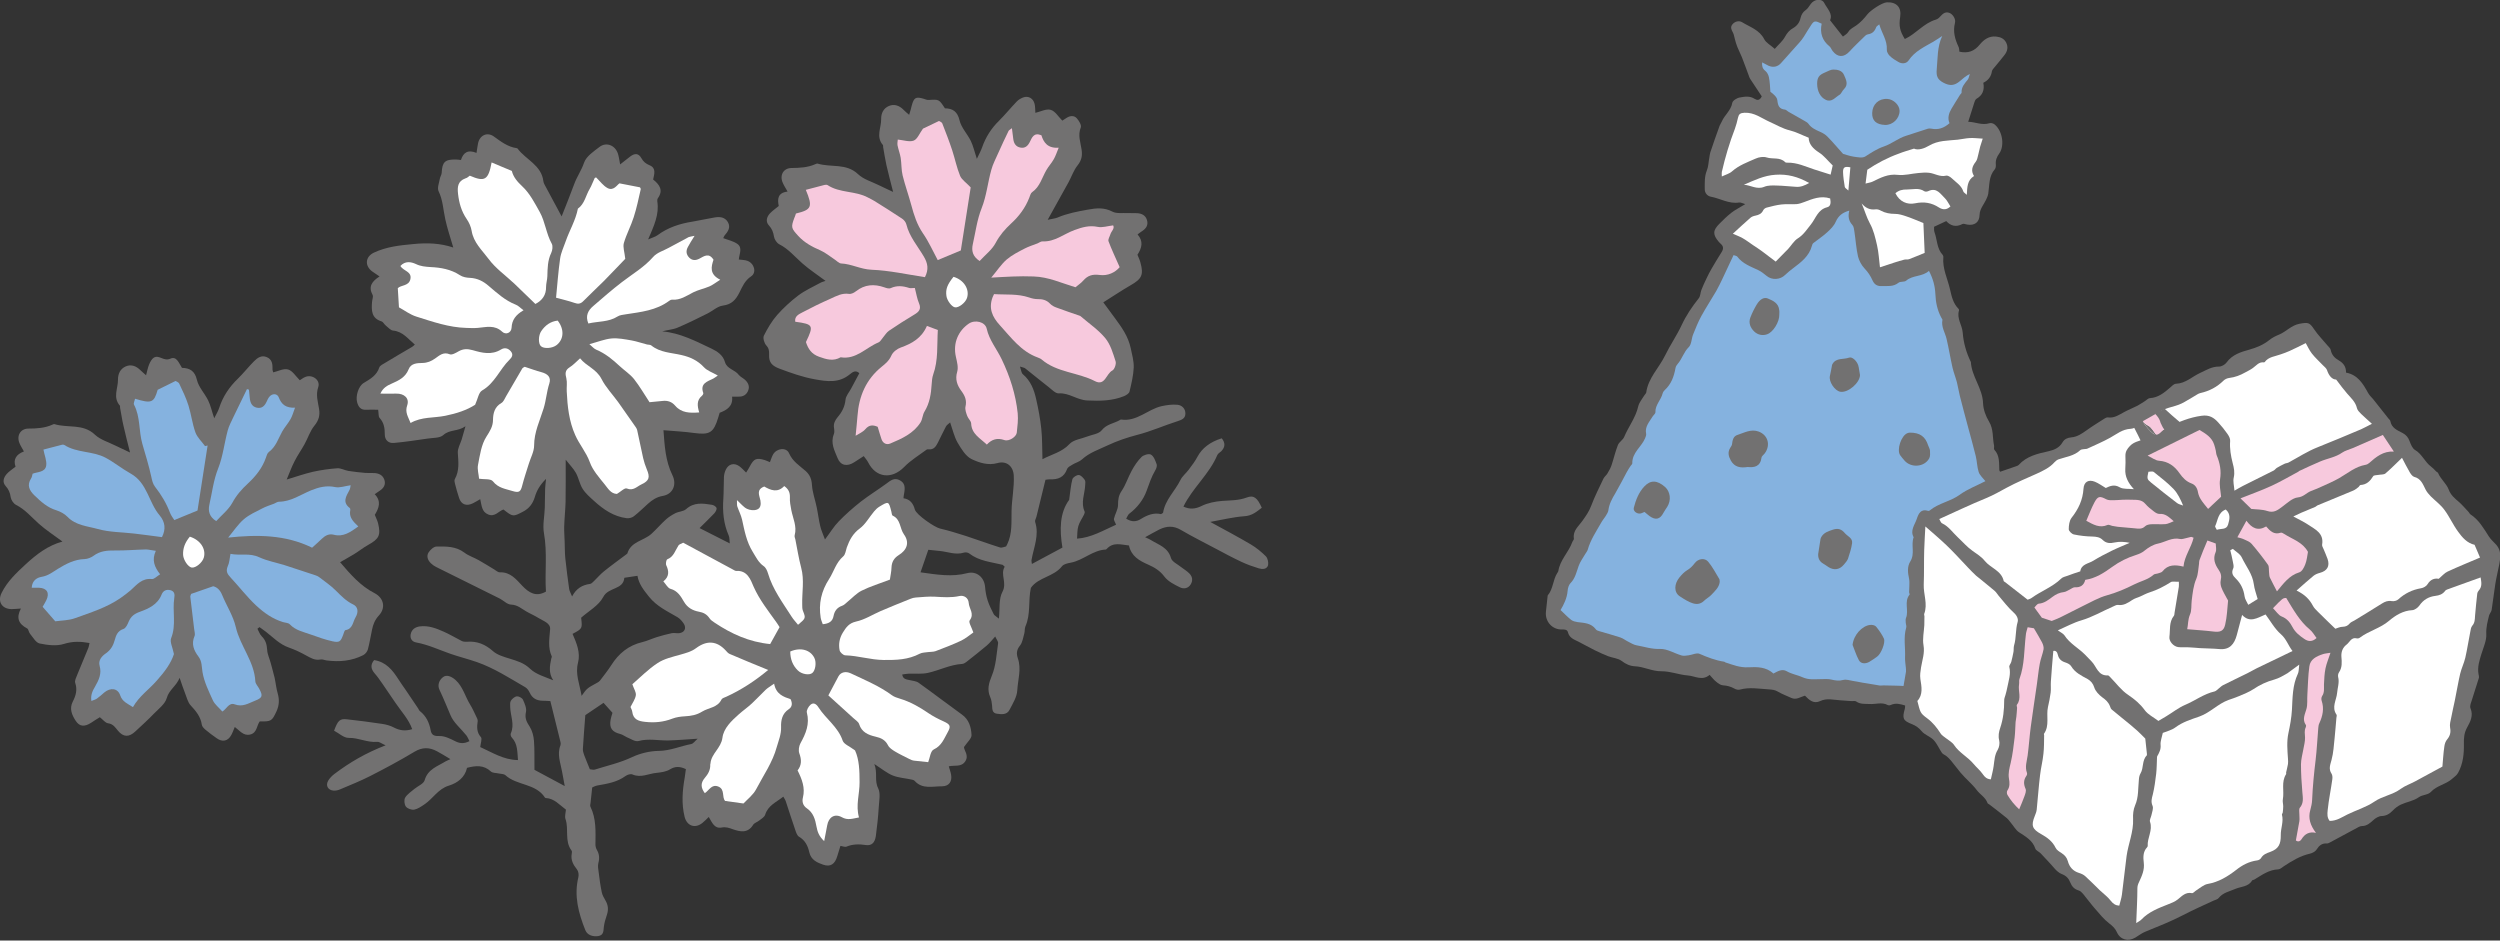 <?xml version="1.0" encoding="utf-8"?>
<!-- Generator: Adobe Illustrator 25.4.1, SVG Export Plug-In . SVG Version: 6.00 Build 0)  -->
<svg version="1.1" xmlns="http://www.w3.org/2000/svg" xmlns:xlink="http://www.w3.org/1999/xlink" x="0px" y="0px"
	 viewBox="0 0 215.31 81" style="enable-background:new 0 0 215.31 81;" xml:space="preserve">
<rect x="0" y="0" width="215.31" height="81" fill="#333333" stroke="none"/>
<style type="text/css">
	.st0{clip-path:url(#SVGID_00000151508779649881881820000017905144247570360981_);}
	.st1{fill:#4D4D4D;}
	.st2{fill:#FFFFFF;}
	.st3{fill:#85B2DF;}
	.st4{fill:#F7C9DD;}
	.st5{fill:#A5A9A9;}
	.st6{fill:#B7DBBA;}
	.st7{fill:#727171;}
	.st8{fill:none;}
</style>
<g id="レイヤー_1">
</g>
<g id="レイヤー_3">
	<g>
		<g>
			<path class="st7" d="M109.03,47.92c-0.39-0.39-0.83-0.75-1.3-1.03c-1.12-0.66-2.27-1.27-3.5-1.94c1.01-0.18,1.97-0.42,2.94-0.49
				c0.66-0.04,1.06-0.39,1.5-0.73c-0.39-0.87-0.69-1.11-1.3-0.88c-0.69,0.26-1.39,0.24-2.1,0.29c-0.61,0.05-1.25,0.17-1.79,0.44
				c-0.55,0.27-1.02,0.3-1.56,0.05c0.8-1.63,2.23-2.79,2.92-4.44c0.06-0.13,0.22-0.22,0.33-0.32c0.37-0.37,0.36-0.74,0.05-1.12
				c-1.01,0.31-1.7,0.86-2.08,1.57c-0.21,0.4-0.49,0.77-0.77,1.14c-0.22,0.3-0.54,0.54-0.7,0.87c-0.47,0.96-1.32,1.71-1.5,2.82
				c-0.01,0.04-0.09,0.07-0.18,0.13c-0.61-0.15-1.19,0.08-1.72,0.41c-0.41,0.26-0.8,0.28-1.28-0.02c0.1-0.16,0.15-0.34,0.27-0.43
				c0.69-0.52,1.22-1.21,1.49-1.97c0.22-0.61,0.42-1.21,0.75-1.77c0.09-0.15,0.17-0.38,0.11-0.53c-0.11-0.3-0.24-0.68-0.49-0.82
				c-0.18-0.1-0.63,0.03-0.81,0.21c-0.34,0.34-0.62,0.76-0.85,1.19c-0.31,0.56-0.5,1.2-0.86,1.73c-0.27,0.4-0.31,0.76-0.31,1.21
				c0,0.39-0.26,0.78-0.35,1.18c-0.03,0.14,0.11,0.32,0.18,0.52c-1.12,0.5-2.15,1.12-3.36,1.2c0.03-0.37,0.01-0.74,0.11-1.08
				c0.1-0.35,0.33-0.66,0.49-0.99c0.04-0.08,0.08-0.2,0.05-0.27c-0.35-0.77,0.02-1.52,0.05-2.27c0.01-0.15,0.04-0.35-0.04-0.45
				c-0.13-0.18-0.33-0.41-0.51-0.42c-0.18-0.01-0.5,0.19-0.55,0.36c-0.14,0.52-0.18,1.06-0.28,1.78c-0.81,1.1-0.84,2.54-0.58,4.11
				c-0.86,0.46-1.72,0.92-2.63,1.41c-0.02-0.18-0.05-0.27-0.03-0.35c0.19-1.08,0.68-2.13,0.31-3.27c-0.04-0.12,0.07-0.29,0.11-0.44
				c0.26-1.04,0.51-2.08,0.78-3.19c0.09-0.01,0.24-0.04,0.39-0.04c0.69,0.03,1.21-0.17,1.47-0.88c0.06-0.17,0.3-0.29,0.47-0.39
				c0.26-0.16,0.59-0.24,0.81-0.44c0.65-0.6,1.48-0.86,2.25-1.23c0.81-0.38,1.65-0.66,2.52-0.89c1.18-0.3,2.31-0.81,3.48-1.18
				c0.37-0.12,0.65-0.24,0.66-0.64c0.01-0.44-0.3-0.73-0.68-0.77c-0.45-0.04-0.92,0.02-1.37,0.12c-1.2,0.27-2.13,1.36-3.5,1.15
				c-0.03,0-0.06,0.02-0.08,0.04c-0.52,0.31-1.15,0.34-1.59,0.9c-0.25,0.31-0.82,0.36-1.25,0.53c-0.51,0.2-1.17,0.27-1.51,0.64
				c-0.66,0.71-1.53,0.88-2.33,1.31c-0.03-0.92-0.01-1.77-0.1-2.62c-0.09-0.85-0.25-1.71-0.44-2.54c-0.18-0.82-0.47-1.59-1.15-2.16
				c-0.13-0.11-0.14-0.35-0.25-0.66c0.25,0.08,0.38,0.09,0.46,0.16c0.68,0.54,1.35,1.09,2.03,1.62c0.27,0.21,0.58,0.55,0.86,0.53
				c0.89-0.06,1.56,0.57,2.45,0.61c1.1,0.05,2.15,0.04,3.16-0.37c0.19-0.08,0.44-0.23,0.48-0.4c0.16-0.68,0.33-1.37,0.36-2.06
				c0.02-0.56-0.14-1.12-0.26-1.68c-0.22-1.02-0.77-1.78-1.35-2.57c-0.34-0.46-0.68-0.93-1.01-1.37c0.83-0.52,1.57-1.02,2.35-1.47
				c0.96-0.55,1.14-0.89,0.85-1.95c-0.06-0.23-0.17-0.46-0.26-0.68c0.39-0.59,0.53-1.16,0.01-1.75c0.15-0.11,0.27-0.21,0.4-0.29
				c0.35-0.23,0.54-0.53,0.41-0.95c-0.12-0.41-0.46-0.57-0.86-0.59c-0.28-0.01-0.56,0-0.84-0.01c-0.43-0.02-0.92,0.06-1.27-0.12
				c-0.72-0.38-1.4-0.31-2.15-0.17c-0.88,0.16-1.75,0.32-2.59,0.68c-0.19,0.08-0.4,0.09-0.84,0.19c0.67-1.2,1.24-2.22,1.8-3.24
				c0.26-0.48,0.44-1.03,0.77-1.44c0.35-0.44,0.43-0.84,0.35-1.37c-0.09-0.62-0.34-1.23-0.07-1.9c0.08-0.19-0.15-0.58-0.34-0.79
				c-0.22-0.25-0.56-0.24-0.86-0.05c-0.15,0.1-0.3,0.19-0.39,0.25c-0.35-0.35-0.62-0.82-1-0.93c-0.38-0.11-0.86,0.15-1.32,0.26
				c-0.02-0.29-0.01-0.55-0.07-0.78c-0.12-0.48-0.55-0.72-1-0.54c-0.2,0.08-0.4,0.2-0.54,0.35c-0.51,0.53-0.98,1.11-1.5,1.63
				c-0.68,0.66-1.17,1.43-1.48,2.32c-0.1,0.29-0.25,0.55-0.45,0.98c-0.21-0.63-0.31-1.11-0.52-1.54c-0.3-0.61-0.82-1.14-0.97-1.77
				c-0.18-0.77-0.59-1.03-1.26-1.04c-0.51-0.78-0.51-0.78-1.39-0.72c-0.14,0.01-0.29-0.05-0.43-0.1c-0.69-0.21-0.85-0.11-1.04,0.59
				C78.48,9.3,78.4,9.56,78.3,9.89c-0.21-0.18-0.36-0.3-0.48-0.43c-0.36-0.37-0.8-0.53-1.27-0.33c-0.46,0.2-0.67,0.62-0.66,1.13
				c0.01,0.75-0.47,1.52,0.15,2.23c0.03,0.04,0.01,0.12,0.02,0.18c0.09,0.51,0.17,1.03,0.28,1.54c0.17,0.76,0.38,1.52,0.58,2.32
				c-0.48-0.23-0.87-0.4-1.25-0.59c-0.6-0.3-1.3-0.49-1.77-0.94c-1.02-0.97-2.34-0.56-3.48-0.91c-0.05-0.02-0.12,0.02-0.18,0.04
				c-0.66,0.3-1.36,0.33-2.08,0.34c-0.69,0.01-1.03,0.62-0.75,1.26c0.09,0.22,0.23,0.43,0.42,0.77c-0.89,0.1-0.87,0.69-0.76,1.24
				c-0.3,0.25-0.56,0.42-0.77,0.65c-0.27,0.3-0.38,0.7-0.08,1.02c0.27,0.29,0.38,0.59,0.44,0.97c0.04,0.24,0.24,0.55,0.46,0.66
				c0.79,0.4,1.34,1.08,1.98,1.64c0.61,0.54,1.31,0.99,2,1.51c-0.16,0.06-0.34,0.1-0.49,0.19c-0.62,0.34-1.29,0.64-1.85,1.06
				c-0.66,0.5-1.28,1.07-1.83,1.69c-0.46,0.53-0.83,1.15-1.14,1.78c-0.1,0.2,0.03,0.64,0.2,0.83c0.24,0.26,0.26,0.48,0.25,0.81
				c-0.03,0.67,0.25,0.96,0.92,1.21c0.97,0.36,1.94,0.71,2.98,0.9c1.1,0.2,2.12,0.35,3.06-0.43c0.24-0.2,0.5-0.38,0.81-0.09
				c-0.24,0.45-0.47,0.88-0.7,1.31c-0.17,0.33-0.46,0.64-0.49,0.98c-0.06,0.6-0.31,1.07-0.68,1.5c-0.23,0.28-0.37,0.56-0.31,0.93
				c0.03,0.18,0.05,0.39-0.02,0.55c-0.3,0.75,0.07,1.41,0.33,2.05c0.26,0.65,0.83,0.74,1.43,0.35c0.26-0.17,0.51-0.33,0.82-0.53
				c0.14,0.2,0.29,0.36,0.38,0.54c0.67,1.34,2.04,1.48,3.1,0.4c0.56-0.58,1.28-1.01,1.94-1.5c0.04-0.03,0.12-0.03,0.18-0.02
				c0.42,0.04,0.61-0.24,0.77-0.55c0.24-0.47,0.46-0.95,0.71-1.42c0.07-0.13,0.22-0.22,0.36-0.35c0.22,0.63,0.35,1.22,0.63,1.72
				c0.32,0.54,0.7,1.19,1.22,1.44c0.65,0.31,1.42,0.57,2.23,0.34c0.79-0.22,1.36,0.28,1.4,1.08c0.05,1.03-0.17,2.03-0.19,3.04
				c-0.02,0.98,0.07,1.95-0.37,2.87c-0.03,0.05-0.06,0.11-0.1,0.19c-0.16,0.03-0.36,0.14-0.52,0.09c-1-0.31-1.98-0.68-2.97-1
				c-0.73-0.23-1.46-0.46-2.2-0.63c-0.46-0.1-2.05-1.19-2.17-1.64c-0.14-0.53-0.42-0.89-0.98-0.97c0.02-0.15,0.02-0.24,0.04-0.32
				c0.14-0.68,0.06-0.99-0.34-1.22c-0.48-0.27-0.81,0.01-1.17,0.28c-0.72,0.53-1.49,1-2.2,1.55c-0.67,0.53-1.32,1.1-1.91,1.71
				c-0.42,0.43-0.73,0.96-1.18,1.55c-0.17-0.47-0.33-0.8-0.41-1.16c-0.13-0.54-0.19-1.1-0.31-1.65c-0.13-0.63-0.36-1.24-0.4-1.88
				c-0.03-0.51-0.18-0.88-0.55-1.21c-0.52-0.46-1.11-0.81-1.42-1.52c-0.24-0.55-1.07-0.44-1.38,0.1c-0.11,0.2-0.18,0.43-0.27,0.66
				c-0.19-0.08-0.3-0.13-0.42-0.17c-0.75-0.23-0.96-0.14-1.33,0.57c-0.09,0.17-0.2,0.34-0.3,0.5c-0.23-0.22-0.39-0.41-0.59-0.55
				c-0.45-0.32-0.93-0.19-1.16,0.3c-0.09,0.19-0.15,0.41-0.16,0.63c-0.03,0.62-0.01,1.23-0.05,1.85c-0.08,1.1,0.01,2.16,0.46,3.19
				c0.08,0.17,0.06,0.39,0.09,0.68c-0.92-0.47-1.74-0.88-2.6-1.32c0.44-0.44,0.87-0.85,1.27-1.27c0.11-0.12,0.23-0.34,0.19-0.46
				c-0.04-0.13-0.26-0.26-0.42-0.28c-0.76-0.12-1.52-0.23-2.19,0.37c-0.23,0.21-0.64,0.21-0.94,0.36c-0.29,0.15-0.58,0.33-0.82,0.55
				c-0.43,0.39-0.81,0.84-1.24,1.23c-0.66,0.6-1.77,0.65-2.07,1.69c-0.01,0.02-0.05,0.04-0.07,0.06c-0.65,0.49-1.32,0.97-1.95,1.48
				c-0.3,0.24-0.56,0.55-0.84,0.82c-0.11,0.1-0.23,0.25-0.36,0.26c-0.66,0.09-1.18,0.39-1.54,1.08c-0.12-0.3-0.22-0.46-0.25-0.64
				c-0.12-0.87-0.24-1.74-0.33-2.62c-0.05-0.48-0.04-0.97-0.06-1.46c-0.01-0.43-0.05-0.85-0.04-1.28c0.02-0.71,0.1-1.42,0.12-2.13
				c0.02-1.16,0.01-2.32,0.01-3.65c0.38,0.48,0.68,0.78,0.88,1.14c0.24,0.43,0.32,0.96,0.58,1.37c0.25,0.4,0.63,0.72,0.98,1.04
				c0.81,0.74,1.7,1.35,2.82,1.49c0.19,0.02,0.45-0.04,0.6-0.16c0.43-0.33,0.82-0.72,1.22-1.08c0.37-0.33,0.75-0.59,1.28-0.68
				c0.88-0.15,1.23-0.98,0.83-1.79c-0.6-1.22-0.67-2.53-0.77-3.87c0.93,0.08,1.79,0.12,2.64,0.24c1.34,0.18,1.68-0.01,2.08-1.34
				c0.04-0.12,0.07-0.24,0.12-0.4c0.61-0.23,1.17-0.56,1.07-1.39c0.23,0,0.38,0,0.53,0c0.42,0.02,0.73-0.16,0.87-0.56
				c0.13-0.37-0.04-0.67-0.31-0.91c-0.16-0.14-0.38-0.24-0.51-0.4c-0.33-0.45-1.02-0.51-1.19-1.1c-0.17-0.61-0.67-0.93-1.15-1.16
				c-1.36-0.64-2.71-1.36-4.26-1.49c0.45-0.13,0.92-0.15,1.32-0.32c0.88-0.37,1.74-0.8,2.6-1.23c0.44-0.22,0.84-0.61,1.3-0.67
				c0.77-0.1,1.12-0.5,1.44-1.14c0.25-0.5,0.46-1.02,1-1.38c0.5-0.33,0.27-1.13-0.33-1.34c-0.22-0.08-0.47-0.07-0.73-0.11
				c0.04-0.49,0.34-1.01-0.12-1.34c-0.35-0.25-0.81-0.34-1.22-0.5c0.05-0.11,0.07-0.17,0.1-0.21c0.29-0.34,0.57-0.7,0.3-1.17
				c-0.26-0.44-0.7-0.48-1.15-0.4c-0.64,0.11-1.27,0.25-1.91,0.36c-1.08,0.17-2.1,0.5-2.99,1.16c-0.2,0.15-0.46,0.21-0.82,0.37
				c0.5-1.16,0.97-2.15,0.79-3.28c-0.01-0.09,0-0.2,0.05-0.27c0.48-0.67,0.16-1.16-0.41-1.61c0.1-0.46,0.28-0.98-0.29-1.22
				c-0.34-0.14-0.55-0.31-0.73-0.63c-0.23-0.41-0.55-0.43-0.94-0.14c-0.28,0.21-0.55,0.43-0.88,0.69c-0.08-0.41-0.11-0.69-0.2-0.95
				c-0.24-0.7-0.99-1-1.57-0.56c-0.51,0.39-1.16,0.82-1.34,1.37c-0.22,0.65-0.61,1.19-0.84,1.82c-0.35,0.94-0.72,1.87-1.09,2.8
				c-0.52-0.96-1-1.86-1.48-2.76c-0.04-0.08-0.08-0.17-0.09-0.26c-0.16-1.4-1.51-1.86-2.22-2.82c-0.02-0.02-0.05-0.04-0.08-0.04
				c-0.77-0.11-1.35-0.56-1.96-1c-0.56-0.41-1.2-0.13-1.36,0.55c-0.06,0.26-0.08,0.52-0.14,0.86c-0.75-0.32-1.15-0.01-1.34,0.61
				c-0.18-0.02-0.3-0.04-0.42-0.04c-0.96-0.02-1.19,0.2-1.24,1.15c-0.01,0.17-0.13,0.33-0.16,0.51c-0.06,0.35-0.24,0.79-0.11,1.06
				c0.38,0.78,0.4,1.61,0.58,2.42c0.17,0.8,0.44,1.57,0.69,2.44c-1.12-0.38-2.26-0.42-3.44-0.3c-1.18,0.11-2.32,0.23-3.4,0.74
				c-0.74,0.35-0.81,1.13-0.14,1.62c0.19,0.14,0.39,0.26,0.63,0.43c-0.65,0.41-0.99,0.87-0.6,1.59c0.08,0.15-0.04,0.41-0.05,0.62
				c-0.05,0.71-0.06,1.39,0.82,1.66c0.15,0.05,0.24,0.27,0.39,0.38c0.19,0.15,0.39,0.39,0.6,0.41c0.85,0.08,1.29,0.72,1.88,1.21
				c-0.12,0.1-0.18,0.17-0.26,0.21c-0.77,0.45-1.54,0.9-2.3,1.36c-0.18,0.11-0.44,0.23-0.5,0.39c-0.22,0.69-0.77,1-1.34,1.34
				c-0.46,0.27-0.72,1.14-0.57,1.67c0.11,0.4,0.31,0.67,0.78,0.64c0.34-0.02,0.68,0,1.03,0c0.05,0.29,0.01,0.57,0.12,0.7
				c0.39,0.42,0.45,0.9,0.45,1.43c0,0.49,0.33,0.77,0.78,0.73c0.98-0.09,1.96-0.24,2.93-0.38c0.45-0.07,1.03-0.03,1.33-0.3
				c0.55-0.5,1.25-0.29,1.91-0.76c-0.15,0.5-0.24,0.83-0.33,1.15c-0.12,0.38-0.36,0.77-0.33,1.15c0.05,0.78,0.15,1.53-0.26,2.26
				c-0.05,0.09-0.02,0.25,0.01,0.37c0.11,0.42,0.22,0.84,0.36,1.25c0.18,0.56,0.63,0.73,1.18,0.46c0.2-0.1,0.4-0.22,0.64-0.36
				c0.13,0.55,0.12,1.09,0.69,1.32c0.57,0.24,0.89-0.29,1.31-0.43c0.82,0.65,0.83,0.63,1.68,0.19c0.54-0.28,0.85-0.7,1.02-1.26
				c0.16-0.55,0.43-1.03,0.97-1.57c-0.04,0.4-0.07,0.61-0.08,0.83c-0.02,0.55-0.01,1.1-0.03,1.65c-0.02,0.74-0.2,1.5-0.07,2.21
				c0.3,1.68,0.06,3.35,0.17,5.02c-0.85,0.49-1.47,0.1-2.04-0.5c-0.53-0.56-1.02-1.19-1.93-1.16c-0.16,0.01-0.33-0.15-0.49-0.25
				c-0.45-0.27-0.89-0.55-1.34-0.8c-0.4-0.23-0.87-0.37-1.23-0.65c-0.73-0.55-1.57-0.53-2.39-0.52c-0.24,0-0.54,0.28-0.69,0.51
				c-0.2,0.32-0.07,0.67,0.2,0.93c0.13,0.13,0.29,0.24,0.45,0.32c1.83,0.91,3.66,1.81,5.48,2.72c0.33,0.17,0.64,0.51,0.97,0.52
				c0.56,0.02,0.9,0.35,1.32,0.59c0.34,0.2,0.71,0.35,1.04,0.56c0.4,0.26,1.05,0.43,1.01,0.97c-0.06,0.8-0.21,1.57,0.14,2.34
				c0.02,0.05-0.02,0.12-0.04,0.18c-0.13,0.63-0.25,1.26,0.17,1.88c-0.72-0.3-1.49-0.51-1.99-0.99c-0.54-0.52-1.14-0.68-1.78-0.88
				c-0.49-0.15-1.04-0.31-1.41-0.63c-0.67-0.6-1.38-0.89-2.26-0.82c-0.15,0.01-0.32,0-0.45-0.07c-0.52-0.26-1.02-0.57-1.55-0.8
				c-0.65-0.29-1.32-0.55-2.06-0.45c-0.42,0.06-0.7,0.28-0.78,0.68c-0.07,0.36,0.12,0.64,0.47,0.7c1.04,0.19,1.98,0.64,2.96,0.98
				c0.75,0.26,1.52,0.45,2.27,0.71c1.49,0.52,2.81,1.38,4.16,2.16c0.17,0.1,0.31,0.29,0.39,0.47c0.22,0.49,0.6,0.69,1.11,0.7
				c0.24,0,0.49,0.02,0.67,0.03c0.28,1.13,0.55,2.2,0.81,3.27c0.04,0.18,0.12,0.39,0.06,0.54c-0.31,0.79,0.01,1.52,0.14,2.27
				c0.06,0.36,0.13,0.71,0.23,1.24c-1-0.54-1.86-0.99-2.61-1.4c-0.01-0.93,0.02-1.72-0.04-2.49c-0.03-0.42-0.15-0.88-0.37-1.23
				c-0.27-0.41-0.44-0.74-0.32-1.26c0.07-0.32-0.11-0.73-0.26-1.06c-0.07-0.15-0.35-0.3-0.52-0.29C44.31,60,44.1,60.19,44,60.35
				c-0.09,0.14-0.06,0.36-0.06,0.54c0.02,0.76,0.4,1.5,0.05,2.28c-0.04,0.09,0.01,0.27,0.09,0.35c0.51,0.54,0.47,1.24,0.53,1.94
				c-1.24-0.01-2.24-0.67-3.25-1.12c0.03-0.33,0.18-0.71,0.06-0.85c-0.38-0.43-0.35-0.88-0.28-1.38c0.02-0.14-0.08-0.3-0.14-0.43
				c-0.16-0.33-0.31-0.67-0.5-0.98c-0.44-0.7-0.62-1.55-1.27-2.14c-0.39-0.34-0.8-0.47-1.08-0.24c-0.36,0.28-0.48,0.71-0.3,1.09
				c0.34,0.72,0.64,1.46,0.95,2.19c0.27,0.65,0.9,1.15,1.36,1.73c0.11,0.14,0.18,0.33,0.27,0.5c-0.49,0.25-0.84,0.2-1.24,0
				c-0.43-0.22-0.92-0.46-1.37-0.44c-0.46,0.02-0.66-0.11-0.73-0.49c-0.12-0.67-0.39-1.23-0.93-1.66c-0.07-0.05-0.1-0.16-0.15-0.23
				c-0.36-0.53-0.72-1.07-1.08-1.6c-0.21-0.3-0.42-0.6-0.62-0.91c-0.5-0.78-1.06-1.49-2.09-1.65c-0.34,0.41-0.28,0.77,0.05,1.15
				c0.24,0.27,0.45,0.58,0.66,0.88c0.38,0.55,0.76,1.11,1.14,1.67c0.49,0.73,1.12,1.38,1.43,2.25c-0.58,0.18-1.07,0.12-1.57-0.14
				c-0.32-0.17-0.69-0.27-1.05-0.32c-1-0.15-2-0.28-3-0.39c-0.61-0.07-0.78,0.09-1.11,0.98c0.41,0.21,0.84,0.63,1.26,0.62
				c0.85-0.02,1.61,0.42,2.45,0.34c0.19-0.02,0.4,0.16,0.73,0.3c-1.69,0.65-3.09,1.47-4.39,2.45c-0.22,0.16-0.42,0.37-0.56,0.6
				c-0.24,0.42-0.01,0.82,0.47,0.85c0.18,0.01,0.38-0.03,0.54-0.1c0.87-0.37,1.76-0.72,2.6-1.15c1.3-0.66,2.58-1.35,3.83-2.1
				c0.67-0.4,1.28-0.39,1.93-0.04c0.37,0.2,0.73,0.42,1.16,0.68c-0.21,0.1-0.33,0.14-0.43,0.2c-0.69,0.43-1.52,0.66-1.79,1.62
				c-0.09,0.31-0.59,0.5-0.89,0.75c-0.28,0.24-0.61,0.45-0.79,0.75c-0.11,0.19-0.07,0.58,0.06,0.76c0.13,0.18,0.49,0.31,0.72,0.27
				c0.31-0.06,0.61-0.27,0.89-0.46c0.73-0.49,1.17-1.33,2.1-1.61c0.75-0.23,1.38-0.71,1.56-1.53c0.76-0.2,1.44-0.26,2.05,0.31
				c0.16,0.15,0.47,0.12,0.71,0.18c0.18,0.04,0.41,0.03,0.53,0.13c0.99,0.92,2.62,0.7,3.42,1.94c0.01,0.02,0.05,0.04,0.08,0.04
				c0.74,0.04,1.18,0.6,1.73,1c-0.02,0.27-0.12,0.57-0.04,0.81c0.31,0.88-0.1,1.89,0.52,2.71c0.05,0.06,0.04,0.18,0.02,0.27
				c-0.1,0.54,0.12,0.95,0.45,1.36c0.13,0.16,0.17,0.46,0.12,0.67c-0.39,1.6,0.01,3.09,0.6,4.56c0.16,0.4,0.6,0.58,1.1,0.51
				c0.46-0.07,0.46-0.4,0.49-0.76c0.04-0.37,0.15-0.73,0.27-1.08c0.15-0.45,0.1-0.85-0.14-1.25c-0.12-0.21-0.25-0.43-0.3-0.66
				c-0.12-0.57-0.2-1.15-0.27-1.73c-0.04-0.27-0.09-0.56-0.03-0.81c0.12-0.42,0.08-0.79-0.14-1.16c-0.07-0.13-0.11-0.29-0.11-0.43
				c0.01-1.11,0.08-2.22-0.43-3.26c-0.05-0.09,0-0.24,0.01-0.35c0.04-0.42,0.09-0.83,0.14-1.31c0.09-0.04,0.26-0.14,0.44-0.17
				c0.85-0.15,1.69-0.28,2.42-0.81c0.16-0.12,0.45-0.21,0.61-0.14c0.73,0.32,1.4-0.08,2.09-0.14c0.39-0.04,0.82-0.1,1.14-0.3
				c0.46-0.28,0.86-0.26,1.37-0.02c-0.04,0.25-0.06,0.49-0.1,0.72c-0.2,1.13-0.29,2.26-0.01,3.39c0.2,0.8,0.93,1.04,1.56,0.5
				c0.18-0.15,0.34-0.31,0.52-0.49c0.29,0.48,0.48,1.03,1.11,0.91c0.36-0.07,0.64,0.03,0.97,0.15c0.63,0.22,1.28,0.36,1.74-0.38
				c0.1-0.17,0.35-0.23,0.52-0.37c0.19-0.15,0.46-0.3,0.52-0.51c0.25-0.8,0.96-1.07,1.56-1.55c0.08,0.15,0.16,0.25,0.2,0.36
				c0.27,0.82,0.53,1.64,0.81,2.45c0.08,0.23,0.16,0.53,0.34,0.64c0.54,0.31,0.77,0.81,0.89,1.35c0.15,0.65,0.67,0.88,1.19,1.06
				c0.64,0.22,1.02-0.05,1.22-0.74c0.08-0.29,0.18-0.58,0.27-0.88c0.21,0.03,0.39,0.12,0.51,0.07c0.55-0.23,1.1-0.23,1.69-0.14
				c0.49,0.07,0.77-0.21,0.85-0.78c0.11-0.82,0.2-1.65,0.25-2.48c0.03-0.55,0.17-1.19-0.05-1.63c-0.34-0.66-0.03-1.3-0.33-2.09
				c0.65,0.42,1.09,0.79,1.59,0.99c0.5,0.2,1.08,0.23,1.62,0.35c0.09,0.02,0.2,0.04,0.26,0.11c0.67,0.75,1.56,0.46,2.36,0.47
				c0.6,0,0.89-0.42,0.78-1.01c-0.04-0.23-0.13-0.46-0.2-0.71c0.52-0.12,1.07,0.09,1.42-0.43c0.34-0.51-0.11-0.94-0.11-1.23
				c0.29-0.43,0.66-0.74,0.65-1.03c-0.03-0.67-0.21-1.34-0.84-1.78c-1.25-0.9-2.47-1.84-3.72-2.73c-0.21-0.15-0.52-0.16-0.79-0.23
				c-0.26-0.06-0.56-0.07-0.62-0.48c0.21-0.03,0.38-0.06,0.56-0.07c0.56-0.02,1.13,0.05,1.66-0.07c0.99-0.22,1.91-0.71,2.95-0.77
				c0.11-0.01,0.24-0.08,0.33-0.15c0.6-0.47,1.2-0.94,1.78-1.43c0.26-0.22,0.46-0.49,0.73-0.78c0.11,0.25,0.27,0.43,0.25,0.58
				c-0.14,0.94-0.18,1.93-0.54,2.79c-0.27,0.66-0.42,1.2-0.14,1.85c0.1,0.22,0.14,0.48,0.16,0.72c0.02,0.32,0,0.65,0.42,0.71
				c0.41,0.06,0.86,0.1,1.08-0.33c0.28-0.54,0.64-1.11,0.67-1.68c0.05-0.91,0.37-1.84,0.05-2.76c-0.14-0.41-0.11-0.74,0.19-1.11
				c0.21-0.26,0.26-0.67,0.36-1.01c0.06-0.2,0.02-0.44,0.1-0.63c0.47-1.05,0.23-2.18,0.47-3.32c0.66-0.93,1.96-0.94,2.68-1.86
				c0.15-0.19,0.49-0.26,0.76-0.31c1.07-0.2,1.89-1.08,3.01-1.13c0.03,0,0.06-0.03,0.08-0.05c0.56-0.62,1.23-0.37,1.92-0.3
				c0.2,0.94,0.91,1.32,1.66,1.65c0.54,0.24,1.01,0.52,1.39,1.03c0.32,0.42,0.86,0.69,1.35,0.93c0.31,0.15,0.69,0.1,0.91-0.25
				c0.21-0.33,0.16-0.67-0.1-0.94c-0.21-0.22-0.48-0.37-0.72-0.56c-0.31-0.25-0.78-0.46-0.87-0.77c-0.26-0.93-1.06-1.14-1.72-1.55
				c-0.15-0.1-0.33-0.16-0.51-0.25c0.44-0.24,0.83-0.47,1.23-0.67c0.62-0.3,1.21-0.34,1.85,0.04c0.99,0.58,2.02,1.09,3.03,1.63
				c0.73,0.39,1.46,0.78,2.21,1.13c0.47,0.22,0.97,0.4,1.47,0.55c0.3,0.09,0.69,0.1,0.8-0.27
				C109.26,48.45,109.18,48.08,109.03,47.92z M49.78,57.08c0.23-0.88-0.13-1.7-0.47-2.49c0.85-0.45,0.85-0.45,0.74-1.39
				c0.64-0.57,1.52-1.05,1.9-1.78c0.45-0.88,1.73-0.6,1.82-1.66c0.43-0.07,0.77-0.12,1.13-0.17c0.12,0.72,0.55,1.24,1,1.81
				c0.67,0.83,1.57,1.24,2.44,1.75c0.22,0.13,0.42,0.36,0.56,0.58c0.23,0.38,0.05,0.74-0.39,0.8c-0.21,0.03-0.44-0.04-0.65,0
				c-0.45,0.09-0.89,0.22-1.32,0.35c-0.41,0.13-0.8,0.32-1.22,0.42c-1.18,0.28-2.03,0.97-2.67,1.98c-0.3,0.47-0.65,0.9-0.98,1.34
				c-0.05,0.07-0.14,0.12-0.22,0.17c-0.9,0.49-0.9,0.49-1.36,1.14C49.91,58.88,49.53,58.04,49.78,57.08z M59.53,64.08
				c-0.93,0.18-1.81,0.58-2.8,0.59c-0.77,0.01-1.6,0.21-2.3,0.54c-1.03,0.49-2.13,0.73-3.2,1.07c-0.13,0.04-0.3-0.02-0.43-0.03
				c-0.17-0.43-0.34-0.82-0.49-1.22c-0.06-0.17-0.12-0.36-0.11-0.53c0.06-0.95,0.13-1.9,0.21-2.91c0.47-0.32,1-0.68,1.57-1.06
				c0.25,0.27,0.48,0.54,0.77,0.86c-0.05,0.17-0.12,0.37-0.16,0.58c-0.13,0.74,0.12,1.07,0.85,1.25c0.19,0.05,0.36,0.19,0.54,0.27
				c0.33,0.13,0.72,0.41,1.01,0.33c0.87-0.24,1.72-0.03,2.57-0.05c0.79-0.02,1.57-0.09,2.53-0.15
				C59.85,63.82,59.71,64.05,59.53,64.08z M86.33,50.98c-0.32,0.6-0.21,1.43-0.3,2.3c-0.25-0.21-0.4-0.28-0.45-0.39
				c-0.19-0.38-0.39-0.77-0.52-1.18c-0.12-0.37-0.19-0.77-0.22-1.16c-0.07-0.84-0.74-1.39-1.53-1.19c-1.32,0.35-2.62,0.13-4.03-0.07
				c0.24-0.7,0.45-1.28,0.67-1.94c0.32,0.03,0.65,0.06,0.98,0.1c0.7,0.07,1.38,0.37,2.1,0.14c0.13-0.04,0.34-0.01,0.45,0.08
				c0.84,0.65,1.87,0.73,2.85,0.97c0.05,0.01,0.09,0.08,0.2,0.17C86.12,49.47,86.76,50.19,86.33,50.98z"/>
			<path class="st7" d="M1.8,52.41c-0.38,0.02-0.59,0.05-0.81,0.05c-0.84-0.02-1.22-0.66-0.85-1.4c0.49-0.99,1.28-1.73,2.07-2.46
				c0.93-0.86,1.92-1.62,3.17-1.96c-0.71-0.53-1.41-0.98-2.02-1.52c-0.64-0.57-1.19-1.24-1.98-1.64c-0.22-0.11-0.42-0.42-0.46-0.66
				c-0.05-0.39-0.18-0.68-0.44-0.97c-0.29-0.32-0.18-0.71,0.09-1.02c0.2-0.23,0.47-0.4,0.77-0.64c-0.22-0.6,0.04-1.06,0.72-1.31
				c-0.15-0.28-0.29-0.48-0.38-0.71c-0.27-0.64,0.07-1.25,0.76-1.26c0.72,0,1.42-0.04,2.08-0.34c0.06-0.03,0.13-0.06,0.18-0.04
				c1.14,0.35,2.46-0.07,3.48,0.91c0.47,0.44,1.17,0.64,1.77,0.94c0.38,0.19,0.77,0.36,1.25,0.59c-0.2-0.8-0.4-1.55-0.57-2.32
				c-0.12-0.51-0.19-1.03-0.29-1.54c-0.01-0.06,0.01-0.14-0.02-0.18c-0.62-0.71-0.15-1.48-0.16-2.23c0-0.52,0.2-0.93,0.66-1.14
				c0.47-0.21,0.91-0.04,1.27,0.32c0.13,0.13,0.27,0.24,0.49,0.44c0.1-0.37,0.15-0.67,0.27-0.95c0.09-0.21,0.22-0.46,0.4-0.57
				c0.46-0.27,0.85,0.35,1.42,0.09c0.54-0.25,0.74,0.39,1,0.79c0.68,0.02,1.11,0.26,1.29,1.04c0.15,0.63,0.67,1.16,0.97,1.77
				c0.21,0.43,0.31,0.92,0.52,1.53c0.19-0.38,0.34-0.62,0.42-0.87c0.32-1,0.88-1.83,1.63-2.55c0.48-0.47,0.9-1.01,1.38-1.49
				c0.29-0.29,0.63-0.54,1.08-0.36c0.5,0.2,0.52,0.64,0.51,1.09c0,0.06,0.03,0.12,0.06,0.23c0.43-0.1,0.9-0.36,1.28-0.25
				c0.38,0.11,0.65,0.57,1.01,0.93c0.1-0.06,0.27-0.2,0.46-0.28c0.6-0.26,1.33,0.25,1.13,0.86c-0.23,0.68-0.03,1.27,0.07,1.89
				c0.09,0.57-0.03,0.98-0.4,1.44c-0.38,0.46-0.56,1.08-0.86,1.61c-0.27,0.49-0.6,0.95-0.85,1.45c-0.24,0.46-0.42,0.96-0.68,1.58
				c0.82-0.25,1.54-0.5,2.27-0.67c0.69-0.15,1.39-0.25,2.09-0.3c0.32-0.02,0.64,0.18,0.97,0.23c0.48,0.08,0.96,0.12,1.45,0.17
				c0.25,0.02,0.5,0,0.75,0.01c0.4,0.02,0.74,0.17,0.88,0.57c0.14,0.41-0.04,0.72-0.39,0.95c-0.13,0.08-0.25,0.17-0.44,0.3
				c0.6,0.61,0.36,1.21,0.01,1.78c0.1,0.26,0.22,0.48,0.28,0.72c0.25,1.03,0.09,1.35-0.85,1.87c-0.4,0.22-0.77,0.52-1.16,0.76
				c-0.39,0.24-0.79,0.46-1.26,0.73c0.9,1.05,1.75,2.04,2.96,2.66c0.8,0.41,1,1.26,0.38,1.93c-0.34,0.37-0.5,0.77-0.59,1.23
				c-0.12,0.57-0.21,1.14-0.36,1.7c-0.05,0.18-0.22,0.39-0.39,0.48c-0.99,0.51-2.06,0.6-3.15,0.46c-0.18-0.02-0.37-0.12-0.54-0.08
				c-0.48,0.09-0.83-0.13-1.22-0.34c-0.48-0.27-0.99-0.51-1.5-0.69c-0.79-0.27-1.35-0.87-1.98-1.36c-0.18-0.14-0.37-0.27-0.55-0.4
				c-0.06,0.05-0.12,0.09-0.18,0.14c0.12,0.22,0.2,0.48,0.37,0.65c0.34,0.33,0.44,0.71,0.47,1.17c0.02,0.39,0.21,0.76,0.31,1.15
				c0.11,0.42,0.23,0.83,0.33,1.25c0.1,0.45,0.14,0.92,0.27,1.36c0.15,0.53,0.13,1.02-0.11,1.54c-0.39,0.83-0.44,0.88-1.44,0.86
				c-0.27,0.36-0.22,0.98-0.82,1.13c-0.59,0.14-0.89-0.33-1.33-0.65c-0.12,0.28-0.19,0.5-0.31,0.71c-0.29,0.52-0.76,0.61-1.25,0.26
				c-0.33-0.23-0.65-0.47-0.96-0.73c-0.14-0.12-0.3-0.28-0.32-0.44c-0.1-0.69-0.5-1.16-0.95-1.65c-0.26-0.27-0.35-0.71-0.5-1.08
				c-0.15-0.37-0.27-0.76-0.46-1.3c-0.3,0.73-0.91,1.03-1.11,1.74c-0.14,0.51-0.69,0.92-1.1,1.34c-0.51,0.53-1.06,1.03-1.6,1.53
				c-0.55,0.52-1.04,0.51-1.51-0.07c-0.24-0.29-0.41-0.57-0.85-0.63c-0.23-0.03-0.43-0.31-0.7-0.52c-0.23,0.14-0.49,0.3-0.74,0.47
				c-0.57,0.37-1,0.36-1.34-0.16c-0.32-0.49-0.57-1.04-0.25-1.66c0.26-0.5,0.41-1.02,0.21-1.6c-0.07-0.19,0.08-0.47,0.17-0.7
				c0.31-0.77,0.64-1.53,0.95-2.3c0.06-0.14,0.07-0.29,0.11-0.44c-0.77-0.14-1.45-0.16-2.21,0.08c-0.63,0.2-1.41,0.1-2.09-0.04
				c-0.32-0.07-0.57-0.53-0.82-0.83c-0.12-0.14-0.13-0.41-0.26-0.47C1.59,53.73,1.38,53.21,1.8,52.41z"/>
			<path class="st4" d="M68.55,18.39c1.36-0.33,1.46-0.57,0.85-2.04c0.54-0.14,1.07-0.28,1.6-0.42c0.09-0.02,0.2-0.03,0.27,0.01
				c1.06,0.7,2.39,0.48,3.48,1.07c0.19,0.1,0.38,0.19,0.56,0.3c0.8,0.5,1.6,1,2.38,1.52c0.17,0.11,0.33,0.32,0.37,0.5
				c0.26,1.05,0.97,1.86,1.5,2.76c0.35,0.59,0.44,1.11,0.1,1.78c-1.52-0.23-3.06-0.58-4.61-0.64c-0.93-0.04-1.72-0.5-2.61-0.54
				c-0.18-0.01-0.36-0.21-0.54-0.33c-0.41-0.27-0.8-0.6-1.25-0.8c-0.72-0.31-1.37-0.66-1.91-1.25c-0.58-0.64-0.64-0.72-0.33-1.54
				C68.46,18.68,68.49,18.56,68.55,18.39z"/>
			<path class="st2" d="M40.46,15.13c1.29,0.56,1.6,0.38,1.88-1.14c0.29,0.12,0.56,0.24,0.83,0.35c0.28,0.12,0.57,0.24,0.91,0.38
				c0.13,0.53,0.47,0.93,0.92,1.35c0.63,0.59,1.06,1.43,1.49,2.2c0.47,0.85,0.55,1.86,1.03,2.72c0.11,0.2,0.06,0.57-0.05,0.8
				c-0.31,0.64-0.31,1.32-0.33,2c-0.01,0.31-0.11,0.62-0.11,0.92c0.01,0.69-0.32,1.16-0.92,1.47c-0.59-0.57-1.18-1.15-1.78-1.72
				c-0.76-0.72-1.65-1.34-2.26-2.17c-0.55-0.74-1.29-1.4-1.45-2.41c-0.06-0.35-0.22-0.72-0.43-1.02c-0.45-0.66-0.65-1.37-0.74-2.15
				c-0.07-0.61-0.03-1.11,0.64-1.35C40.23,15.33,40.35,15.21,40.46,15.13z"/>
			<path class="st2" d="M66.16,57.7c-1.11,0.92-2.3,1.71-3.62,2.31c-0.14,0.06-0.34,0.12-0.4,0.23c-0.34,0.71-1.1,0.7-1.66,1.04
				c-0.48,0.3-0.95,0.38-1.48,0.41c-0.37,0.02-0.75,0.07-1.09,0.2c-0.77,0.3-1.54,0.37-2.35,0.28c-0.58-0.06-1.03-0.21-1.11-0.88
				c-0.02-0.15-0.11-0.29-0.15-0.4c0.17-0.35,0.41-0.67,0.46-1.01c0.04-0.26-0.17-0.56-0.3-0.95c0.67-0.58,1.36-1.29,2.17-1.82
				c0.57-0.38,1.3-0.54,1.97-0.73c0.47-0.14,0.92-0.24,1.35-0.56c0.93-0.69,1.78-0.63,2.54,0.19c0.1,0.11,0.21,0.25,0.35,0.31
				C63.91,56.78,64.98,57.22,66.16,57.7z"/>
			<path class="st4" d="M83.6,16.14c-0.27,1.73-0.56,3.58-0.85,5.43c-0.67,0.28-1.31,0.54-1.99,0.83c-0.41-0.76-0.77-1.58-1.27-2.3
				c-0.52-0.76-0.78-1.59-1.01-2.45c-0.23-0.85-0.53-1.68-0.74-2.53c-0.12-0.49-0.09-1.02-0.17-1.53c-0.06-0.36-0.2-0.71-0.27-1.07
				c-0.03-0.17,0.01-0.35,0.02-0.5c0.5,0.05,1,0.23,1.37,0.09c0.32-0.12,0.5-0.62,0.8-1.03c0.34-0.16,0.82-0.39,1.38-0.66
				c0.04,0.03,0.23,0.09,0.28,0.2c0.3,0.77,0.6,1.54,0.86,2.33c0.24,0.73,0.39,1.5,0.68,2.2C82.83,15.48,83.21,15.72,83.6,16.14z"/>
			<path class="st2" d="M49.96,30.86c0.51,0.66,1.4,0.91,1.84,1.77c0.37,0.73,0.97,1.35,1.46,2.03c0.5,0.7,0.99,1.4,1.48,2.11
				c0.05,0.08,0.11,0.16,0.13,0.25c0.18,0.81,0.34,1.62,0.52,2.43c0.08,0.33,0.18,0.65,0.31,0.96c0.3,0.7,0.22,0.99-0.46,1.31
				c-0.39,0.18-0.69,0.58-1.26,0.35c-0.18-0.08-0.55,0.3-0.85,0.47c-0.53-0.02-0.77-0.48-1.05-0.82c-0.48-0.6-1.03-1.21-1.28-1.91
				c-0.31-0.86-0.91-1.54-1.26-2.34c-0.53-1.18-0.67-2.47-0.73-3.76c-0.02-0.37,0.05-0.76-0.03-1.11c-0.1-0.4-0.14-0.7,0.27-0.96
				C49.36,31.45,49.61,31.17,49.96,30.86z"/>
			<path class="st2" d="M47.89,25.64c0.11-1.12,0.19-2.25,0.35-3.37c0.07-0.51,0.31-0.99,0.48-1.49c0.33-0.95,0.86-1.81,1.05-2.81
				c0.59-0.42,0.68-1.15,1.02-1.71c0.17-0.28,0.27-0.61,0.42-0.91c0.02-0.04,0.1-0.06,0.13-0.07c0.33,0.32,0.61,0.72,0.99,0.92
				c0.51,0.27,0.82-0.28,1.02-0.41c0.66,0.13,1.14,0.22,1.75,0.34c-0.01-0.03,0.1,0.09,0.08,0.18c-0.18,0.8-0.35,1.61-0.6,2.39
				c-0.24,0.76-0.63,1.47-0.85,2.23c-0.1,0.35,0.06,0.78,0.12,1.36c-0.52,0.54-1.17,1.23-1.84,1.91c-0.59,0.59-1.2,1.15-1.78,1.74
				c-0.23,0.23-0.44,0.26-0.74,0.15C48.97,25.91,48.43,25.79,47.89,25.64z"/>
			<path class="st4" d="M85.61,25.33c0.99,0.07,2.02-0.05,3.02,0.29c0.23,0.08,0.48,0.14,0.72,0.14c0.43-0.01,0.79,0.08,1.09,0.4
				c0.14,0.15,0.35,0.26,0.55,0.33c0.66,0.25,1.33,0.47,1.99,0.7c0.03,0.01,0.06,0.02,0.08,0.04c0.72,0.62,1.53,1.17,2.13,1.89
				c0.45,0.55,0.67,1.31,0.89,2c0.07,0.22-0.09,0.69-0.28,0.79c-0.53,0.27-0.63,1.36-1.49,0.92c-1.48-0.77-3.28-0.74-4.6-1.87
				c-0.09-0.08-0.22-0.12-0.33-0.17c-1.44-0.52-2.28-1.7-3.26-2.77c-0.68-0.74-0.99-1.48-0.63-2.43
				C85.52,25.53,85.55,25.47,85.61,25.33z"/>
			<path class="st2" d="M83.83,54.47c-0.34,0.24-0.67,0.52-1.04,0.7c-0.72,0.34-1.48,0.63-2.22,0.91c-0.2,0.07-0.43,0.05-0.64,0.08
				c-0.24,0.04-0.51,0.03-0.72,0.14c-0.99,0.52-2,0.55-3.11,0.54c-1.13-0.01-2.19-0.37-3.3-0.4c-0.17,0-0.46-0.26-0.49-0.44
				c-0.1-0.52-0.02-1.03,0.28-1.52c0.28-0.45,0.52-0.81,1.14-0.95c0.74-0.16,1.42-0.6,2.13-0.91c0.85-0.36,1.7-0.71,2.56-1.05
				c0.14-0.06,0.3-0.1,0.45-0.11c0.55-0.04,1.11-0.1,1.65-0.07c0.71,0.04,1.4,0.1,2.12-0.06c0.36-0.08,0.76,0.14,0.79,0.6
				c0.03,0.49,0.51,0.93,0.09,1.49C83.39,53.57,83.66,53.98,83.83,54.47z"/>
			<path class="st2" d="M58.84,46.74c1.44,0.78,2.87,1.55,4.3,2.32c0.08,0.04,0.17,0.11,0.26,0.11c0.97-0.06,1.24,0.74,1.51,1.37
				c0.5,1.12,1.24,2.05,1.94,3.03c0.09,0.12,0.17,0.26,0.29,0.44c-0.28,0.5-0.55,1-0.81,1.46c-1.82-0.18-3.33-0.88-4.75-1.82
				c-0.18-0.12-0.37-0.24-0.48-0.41c-0.23-0.34-0.52-0.49-0.92-0.56c-0.53-0.1-0.98-0.35-1.27-0.85c-0.28-0.48-0.55-0.95-1.17-1.12
				c-0.22-0.06-0.38-0.38-0.61-0.64c0.52-0.41,0.49-0.88,0.25-1.39c-0.06-0.13,0-0.47,0.09-0.51c0.56-0.22,0.68-0.76,0.96-1.19
				C58.5,46.87,58.68,46.83,58.84,46.74z"/>
			<path class="st4" d="M78.79,24.8c0.13,0.5,0.19,0.93,0.36,1.32c0.21,0.5,0,0.73-0.4,0.97c-0.74,0.44-1.47,0.91-2.18,1.39
				c-0.22,0.15-0.36,0.4-0.54,0.61c-0.12,0.14-0.22,0.34-0.37,0.4c-1.08,0.44-1.92,1.5-3.26,1.28c-0.64,0.37-1.23,0.18-1.87-0.05
				c-0.64-0.23-0.93-0.67-1.12-1.26c0.69-1.44,0.64-1.54-0.92-1.75c-0.08-0.48,0.32-0.65,0.62-0.81c0.79-0.42,1.59-0.81,2.41-1.17
				c0.5-0.23,0.99-0.51,1.6-0.42c0.18,0.03,0.43-0.09,0.59-0.22c0.76-0.6,1.58-0.65,2.46-0.34c0.17,0.06,0.39,0.13,0.53,0.07
				c0.54-0.25,1.06-0.2,1.6-0.02C78.42,24.84,78.59,24.8,78.79,24.8z"/>
			<path class="st4" d="M79.83,28.07c0.36,0.13,0.62,0.23,0.94,0.35c-0.08,1.3,0.05,2.59-0.4,3.84c-0.09,0.26-0.11,0.54-0.13,0.82
				c-0.05,0.83-0.17,1.64-0.62,2.37c-0.17,0.28-0.17,0.66-0.34,0.93c-0.61,0.96-1.61,1.4-2.61,1.82c-0.32,0.13-0.62-0.01-0.75-0.37
				c-0.12-0.35-0.22-0.71-0.33-1.07c-0.41-0.18-0.74-0.18-1.07,0.21c-0.2,0.24-0.53,0.37-0.83,0.56c0.06-0.64,0.12-1.17,0.16-1.71
				c0.12-1.7,0.74-3.15,2.09-4.24c0.34-0.27,0.64-0.53,0.83-0.96c0.13-0.3,0.49-0.58,0.81-0.69C78.53,29.59,79.37,29.13,79.83,28.07
				z"/>
			<path class="st2" d="M66.67,58.88c0.17,0.92,0.81,1.13,1.42,1.34c0.17,0.36,0.14,0.66-0.16,0.86c-0.57,0.38-0.68,0.95-0.66,1.55
				c0.02,0.61-0.21,1.14-0.37,1.7c-0.36,1.33-1.15,2.44-1.77,3.63c-0.26,0.5-0.76,0.88-1.1,1.24c-0.58-0.08-1.06-0.14-1.58-0.22
				c-0.3-0.33,0.01-1-0.59-1.24c-0.58-0.23-0.79,0.34-1.16,0.57c-0.34-0.46-0.38-0.86-0.01-1.3c0.3-0.35,0.5-0.7,0.48-1.17
				c0-0.03,0.01-0.06,0.02-0.09c0.07-0.85,0.91-1.31,1.03-2.21c0.1-0.82,0.78-1.46,1.41-2.02c0.37-0.33,0.78-0.61,1.14-0.95
				c0.41-0.38,0.78-0.79,1.18-1.17C66.12,59.24,66.33,59.12,66.67,58.88z"/>
			<path class="st2" d="M45.09,26.72c-0.68,0.4-1,0.84-1.03,1.5c-0.02,0.44-0.49,0.65-0.81,0.35c-0.66-0.62-1.38-0.39-2.11-0.33
				c-0.33,0.03-0.66,0.01-0.99,0c-1.49-0.04-2.88-0.53-4.28-0.97c-0.55-0.17-1.03-0.54-1.51-0.8c-0.03-0.55-0.07-1.06-0.1-1.65
				c0.26-0.28,0.94-0.17,1.08-0.76c0.16-0.68-0.58-0.7-0.86-1.15c0.41-0.45,0.91-0.37,1.34-0.17c0.41,0.2,0.81,0.23,1.25,0.26
				c0.89,0.04,1.76,0.19,2.54,0.7c0.24,0.16,0.57,0.22,0.87,0.23c0.63,0.03,1.14,0.29,1.59,0.68c0.73,0.62,1.43,1.27,2.35,1.63
				C44.64,26.32,44.81,26.52,45.09,26.72z"/>
			<path class="st2" d="M73.64,64.63c0.36,0.79,0.39,1.74,0.39,2.74c0.01,1-0.35,1.98-0.05,3.03c-0.55,0.1-0.97,0.27-1.48-0.02
				c-0.62-0.34-1.14,0-1.26,0.71c-0.07,0.41-0.16,0.81-0.26,1.35c-0.46-0.43-0.58-0.83-0.66-1.25c-0.11-0.62-0.27-1.2-0.85-1.59
				c-0.31-0.21-0.41-0.56-0.32-0.91c0.21-0.84-0.08-1.58-0.46-2.34c0.36-0.45,0.35-0.93,0.15-1.47c-0.09-0.25-0.03-0.63,0.1-0.87
				c0.46-0.83,0.81-1.65,0.55-2.64c-0.05-0.19,0.14-0.53,0.32-0.68c0.27-0.23,0.52-0.03,0.68,0.23c0.64,1,1.69,1.68,2.09,2.88
				C72.69,64.1,73.17,64.27,73.64,64.63z"/>
			<path class="st2" d="M40.92,34.86c-0.71,0.46-1.59,0.75-2.58,0.95c-0.98,0.2-2.03,0.07-2.98,0.62c-0.21-0.54-0.5-0.92-0.29-1.52
				c0.21-0.61-0.26-1.03-0.95-1.01c-0.42,0.01-0.84,0-1.36,0c0.23-0.51,0.6-0.7,0.99-0.87c0.6-0.26,1.17-0.54,1.44-1.22
				c0.2-0.53,0.74-0.54,1.19-0.55c0.44-0.01,0.76-0.15,1.1-0.39c0.36-0.25,0.7-0.59,1.25-0.36c0.19,0.08,0.52-0.11,0.76-0.25
				c0.41-0.23,0.76-0.23,1.23-0.1c0.79,0.23,1.62,0.44,2.43-0.06c0.29-0.18,0.6-0.13,0.84,0.15c0.24,0.28,0.11,0.52-0.11,0.73
				c-0.85,0.83-1.26,2.02-2.36,2.65C41.22,33.81,41.16,34.33,40.92,34.86z"/>
			<path class="st2" d="M79.94,65.64c-0.38-0.04-0.8-0.08-1.22-0.13c-0.15-0.02-0.29-0.08-0.42-0.15c-0.41-0.21-0.82-0.4-1.22-0.64
				c-0.23-0.14-0.49-0.31-0.6-0.53c-0.24-0.47-0.6-0.64-1.09-0.75c-0.6-0.14-1.18-0.37-1.4-1.08c-0.06-0.2-0.32-0.35-0.5-0.52
				c-0.73-0.66-1.45-1.32-2.15-1.95c0.33-0.62,0.59-1.13,0.87-1.64c0.19-0.35,0.61-0.47,1.06-0.26c1.21,0.57,2.46,1.09,3.55,1.89
				c0.19,0.14,0.45,0.22,0.68,0.29c0.89,0.27,1.69,0.72,2.46,1.25c0.4,0.27,0.84,0.5,1.29,0.7c0.59,0.27,0.67,0.41,0.36,0.96
				c-0.31,0.55-0.51,1.14-1.18,1.46C80.13,64.67,80.09,65.27,79.94,65.64z"/>
			<path class="st4" d="M84.99,38.29c-0.59-0.56-1.31-0.91-1.35-1.82c-0.01-0.22-0.26-0.42-0.34-0.65c-0.09-0.25-0.2-0.55-0.15-0.79
				c0.13-0.54-0.04-0.94-0.36-1.37c-0.35-0.47-0.55-0.99-0.35-1.65c0.11-0.38-0.02-0.85-0.11-1.26c-0.29-1.24,0.24-2.29,1.11-2.88
				c0.53-0.36,1.41-0.16,1.54,0.44c0.22,0.99,0.87,1.75,1.29,2.63c0.71,1.48,1.21,3.02,1.38,4.66c0.05,0.55-0.02,1.11-0.08,1.66
				c-0.04,0.36-0.67,0.78-1.07,0.64C85.89,37.69,85.42,37.83,84.99,38.29z"/>
			<path class="st2" d="M45.19,31.59c0.55,0.18,0.98,0.34,1.43,0.46c0.57,0.15,0.86,0.45,0.69,0.98c-0.23,0.7-0.27,1.43-0.49,2.14
				c-0.32,1.04-0.82,2.05-0.82,3.2c0,0.53-0.3,1.05-0.46,1.58c-0.19,0.62-0.4,1.22-0.56,1.85c-0.14,0.56-0.27,0.66-0.84,0.49
				c-0.6-0.19-1.23-0.25-1.69-0.84c-0.19-0.24-0.78-0.15-1.19-0.22c-0.03-0.38-0.17-0.81-0.09-1.2c0.16-0.83,0.28-1.73,0.72-2.42
				c0.31-0.49,0.57-0.88,0.57-1.47c0.01-0.55,0.14-1.1,0.72-1.43c0.19-0.11,0.29-0.38,0.41-0.59c0.47-0.8,0.93-1.6,1.4-2.4
				C45.04,31.66,45.14,31.62,45.19,31.59z"/>
			<path class="st2" d="M59.82,20.31c-0.26,0.42-0.43,0.68-0.57,0.95c-0.19,0.34-0.16,0.66,0.12,0.94c0.26,0.25,0.55,0.24,0.86,0.08
				c0.4-0.21,0.82-0.55,1.22,0.09c-0.2,0.6-0.37,1.25,0.58,1.72c-0.4,0.25-0.65,0.46-0.94,0.58c-0.45,0.19-0.95,0.29-1.39,0.51
				c-0.58,0.3-1.11,0.68-1.81,0.63c-0.08-0.01-0.19,0.04-0.26,0.1c-1.11,0.83-2.44,0.96-3.74,1.16c-0.24,0.04-0.51,0.06-0.71,0.19
				c-0.77,0.49-1.66,0.4-2.51,0.6c-0.27-0.66-0.03-1.12,0.43-1.51c0.81-0.7,1.61-1.4,2.47-2.06c0.9-0.69,1.91-1.28,2.69-2.17
				c0.32-0.37,0.89-0.53,1.34-0.78c0.57-0.31,1.14-0.62,1.71-0.92C59.42,20.38,59.54,20.37,59.82,20.31z"/>
			<path class="st4" d="M84.37,22.48c-0.61-0.4-0.71-0.89-0.59-1.44c0.24-1.05,0.36-2.1,0.77-3.13c0.41-1.03,0.52-2.18,0.82-3.26
				c0.14-0.53,0.41-1.02,0.63-1.53c0.28-0.62,0.56-1.23,0.86-1.84c0.03-0.07,0.13-0.11,0.29-0.24c0.05,0.37,0.08,0.66,0.12,0.95
				c0.05,0.37,0.23,0.65,0.61,0.72c0.4,0.08,0.64-0.14,0.81-0.48c0.19-0.38,0.34-0.85,1-0.58c0.19,0.61,0.53,1.14,1.49,1.07
				c-0.18,0.43-0.27,0.73-0.43,1c-0.18,0.32-0.44,0.6-0.62,0.91c-0.39,0.66-0.56,1.45-1.24,1.92c-0.13,0.09-0.18,0.32-0.25,0.49
				c-0.34,0.87-0.88,1.59-1.57,2.22c-0.52,0.48-0.97,1-1.32,1.66C85.44,21.51,84.86,21.94,84.37,22.48z"/>
			<path class="st2" d="M68.73,53.81c-0.21-0.26-0.4-0.46-0.54-0.68c-0.77-1.21-1.64-2.36-2.05-3.76c-0.07-0.23-0.19-0.5-0.38-0.62
				c-0.45-0.32-0.65-0.77-0.93-1.22c-0.54-0.87-0.71-1.82-0.92-2.78c-0.09-0.39-0.28-0.75-0.41-1.13c-0.04-0.12-0.02-0.26-0.03-0.55
				c0.36,0.33,0.57,0.61,0.86,0.75c0.24,0.12,0.6,0.16,0.85,0.07c0.33-0.11,0.37-0.44,0.31-0.79c-0.08-0.43-0.39-0.92,0.33-1.2
				c0.55,0.32,1.15,0.57,1.72-0.04c0.37,0.26,0.5,0.55,0.49,0.97c-0.02,0.36,0.05,0.74,0.12,1.1c0.14,0.72,0.5,1.4,0.29,2.17
				c-0.03,0.11,0.03,0.24,0.06,0.36c0.16,0.81,0.29,1.63,0.5,2.43c0.29,1.07,0.06,2.13,0.09,3.2c0,0.17,0,0.36,0.06,0.51
				C69.4,53.24,69.41,53.24,68.73,53.81z"/>
			<path class="st2" d="M76.64,49.92c-0.88,0.34-1.69,0.58-2.43,0.95c-0.46,0.23-0.82,0.64-1.23,0.97
				c-0.14,0.12-0.28,0.27-0.45,0.33c-0.44,0.15-0.66,0.46-0.74,0.88c-0.09,0.48-0.4,0.66-0.93,0.71c-0.06-0.18-0.15-0.36-0.18-0.56
				c-0.19-1.21,0.05-2.29,0.73-3.34c0.41-0.64,0.59-1.41,1.21-1.94c0.19-0.16,0.22-0.5,0.31-0.77c0.23-0.64,0.52-1.19,1.11-1.63
				c0.5-0.37,0.82-0.97,1.23-1.46c0.13-0.16,0.28-0.31,0.46-0.42c0.81-0.49,0.81-0.48,1.04,0.43c0.03,0.12,0.04,0.31,0.11,0.34
				c0.7,0.31,0.6,1.09,0.97,1.61c0.5,0.69,0.28,1.34-0.45,1.79c-0.41,0.26-0.6,0.59-0.62,1.07C76.77,49.23,76.69,49.57,76.64,49.92z
				"/>
			<path class="st4" d="M85.37,23.91c0.5-0.59,0.85-1.14,1.33-1.56c0.46-0.39,1.02-0.67,1.56-0.95c0.35-0.18,0.74-0.3,1.1-0.44
				c0.14-0.06,0.29-0.18,0.43-0.17c1.06,0.05,1.84-0.65,2.76-0.98c0.65-0.24,1.27-0.42,1.99-0.27c0.4,0.08,0.84-0.07,1.33-0.13
				c0.15,0.28-0.16,0.5-0.24,0.77c-0.06,0.2-0.22,0.44-0.16,0.6c0.27,0.72,0.6,1.41,0.96,2.23c-0.39,0.46-1.02,0.77-1.74,0.67
				c-0.6-0.08-1.02,0.05-1.4,0.49c-0.2,0.23-0.47,0.4-0.67,0.57c-1.23-0.37-2.32-0.89-3.6-0.93C87.81,23.76,86.62,23.84,85.37,23.91
				z"/>
			<path class="st2" d="M61.82,32.34c-0.15,0.1-0.26,0.2-0.38,0.26c-0.52,0.26-1.17,0.42-0.87,1.25c0.02,0.06-0.05,0.18-0.12,0.24
				c-0.46,0.38-0.4,0.87-0.23,1.43c-0.81,0.06-1.53,0.05-2.07-0.58c-0.29-0.34-0.65-0.46-1.08-0.41c-0.37,0.04-0.74,0.07-1.13,0.11
				c-0.45-0.68-0.85-1.38-1.34-2c-0.34-0.42-0.82-0.73-1.23-1.11c-0.61-0.57-1.24-1.09-2.03-1.42c-0.21-0.09-0.37-0.3-0.58-0.47
				c0.72-0.19,1.3-0.43,1.9-0.49c0.57-0.05,1.16,0.07,1.74,0.17c0.45,0.08,0.88,0.24,1.33,0.35c0.12,0.03,0.28,0.01,0.36,0.08
				c0.76,0.62,1.72,0.62,2.61,0.83c0.74,0.17,1.38,0.46,1.92,1.04C60.9,31.93,61.35,32.07,61.82,32.34z"/>
			<path class="st2" d="M82.12,23.84c0.89,0.26,1.41,1.08,1.16,1.83c-0.14,0.41-0.71,0.85-1.03,0.8c-0.28-0.04-0.69-0.59-0.74-0.98
				C81.43,24.91,81.58,24.51,82.12,23.84z"/>
			<path class="st2" d="M48.03,27.61c0.58,0.74,0.54,1.6-0.08,2.1c-0.37,0.3-1.11,0.35-1.37,0.1c-0.23-0.22-0.22-0.93,0.04-1.3
				C46.96,28.01,47.42,27.68,48.03,27.61z"/>
			<path class="st2" d="M68.06,56.11c0.9-0.39,1.74-0.14,2.08,0.56c0.19,0.38,0.09,1.07-0.18,1.29c-0.26,0.22-0.93,0.11-1.26-0.23
				C68.27,57.3,68.06,56.77,68.06,56.11z"/>
			<path class="st3" d="M13.95,46.26c-0.84-0.11-1.63-0.22-2.41-0.31c-1.04-0.12-2.12-0.11-3.12-0.39c-0.89-0.25-1.89-0.3-2.61-1.05
				c-0.25-0.26-0.61-0.45-0.95-0.56c-0.77-0.23-1.33-0.74-1.89-1.28c-0.45-0.44-0.67-0.88-0.29-1.47c0.07-0.1,0.08-0.23,0.13-0.4
				c0.41-0.17,1.08-0.11,1.17-0.7c0.06-0.41-0.14-0.86-0.24-1.38c0.49-0.13,1.05-0.27,1.61-0.42c0.06-0.01,0.14-0.01,0.18,0.02
				c1.09,0.7,2.45,0.51,3.56,1.1c0.75,0.4,1.43,0.96,2.17,1.37c1.44,0.8,1.54,2.5,2.5,3.61C14.22,44.96,14.3,45.56,13.95,46.26z"/>
			<path class="st3" d="M19.85,47.7c0.81,0.17,1.64-0.1,2.47,0.29c0.69,0.32,1.47,0.46,2.21,0.69c0.88,0.28,1.75,0.57,2.62,0.86
				c0.12,0.04,0.24,0.09,0.33,0.16c0.49,0.38,1,0.72,1.43,1.15c0.46,0.46,0.9,0.92,1.51,1.21c0.42,0.2,0.47,0.66,0.2,1.11
				c-0.24,0.4-0.23,1-0.87,1.1c-0.08,0.01-0.14,0.25-0.19,0.39c-0.22,0.6-0.32,0.7-0.93,0.57c-0.63-0.14-1.25-0.36-1.86-0.58
				c-0.63-0.23-1.31-0.35-1.81-0.88c-0.13-0.14-0.4-0.13-0.61-0.2c-0.89-0.28-1.6-0.78-2.3-1.43c-0.8-0.75-1.44-1.6-2.18-2.39
				c-0.3-0.32-0.43-0.55-0.26-0.97C19.75,48.49,19.77,48.15,19.85,47.7z"/>
			<path class="st3" d="M11.63,34.34c1.43,0.44,1.63,0.34,1.95-0.77c0.55-0.27,1-0.49,1.54-0.76c0.04,0.03,0.26,0.1,0.32,0.24
				c0.29,0.61,0.59,1.23,0.79,1.87c0.24,0.76,0.33,1.57,0.6,2.32c0.16,0.44,0.55,0.79,0.83,1.18c0.07-0.02,0.15-0.03,0.22-0.05
				c-0.29,1.86-0.58,3.71-0.87,5.6c-0.64,0.26-1.29,0.53-2,0.82c-0.1-0.17-0.28-0.39-0.37-0.63c-0.31-0.82-0.75-1.55-1.29-2.24
				c-0.18-0.23-0.26-0.56-0.32-0.86c-0.21-0.96-0.5-1.9-0.77-2.83c-0.32-1.12-0.16-2.32-0.72-3.38
				C11.48,34.73,11.6,34.52,11.63,34.34z"/>
			<path class="st3" d="M13.42,47.44c-0.36,0.79-0.13,1.38,0.37,2.02c-0.28,0.17-0.51,0.43-0.71,0.41
				c-0.85-0.09-1.29,0.48-1.82,0.96c-0.27,0.24-0.57,0.45-0.86,0.66c-1.2,0.84-2.59,1.26-3.94,1.75c-0.54,0.2-1.15,0.19-1.7,0.27
				c-0.36-0.42-0.7-0.8-1.09-1.25c0.08-0.15,0.22-0.35,0.32-0.57c0.3-0.62,0.06-1.04-0.62-1.07c-0.2-0.01-0.41,0-0.64,0
				c0.04-0.63,0.45-0.87,0.85-0.94c0.56-0.09,0.94-0.4,1.39-0.68c0.7-0.43,1.45-0.83,2.32-0.85c0.26-0.01,0.55-0.13,0.76-0.28
				c0.56-0.42,1.18-0.47,1.85-0.46c0.89,0.01,1.79-0.07,2.69-0.09C12.83,47.33,13.09,47.4,13.42,47.44z"/>
			<path class="st3" d="M11.45,60.9c-0.48-0.31-0.91-0.46-1.1-1.02c-0.21-0.62-0.84-0.68-1.37-0.24c-0.21,0.18-0.41,0.37-0.64,0.53
				c-0.12,0.08-0.27,0.12-0.47,0.2c-0.08-0.52,0.11-0.89,0.33-1.26c0.31-0.54,0.57-1.09,0.38-1.76c-0.14-0.49,0.2-0.85,0.55-1.09
				c0.41-0.29,0.62-0.66,0.75-1.13c0.11-0.41,0.25-0.8,0.75-0.96c0.21-0.07,0.36-0.4,0.46-0.65c0.19-0.43,0.47-0.65,0.93-0.82
				c0.78-0.28,1.56-0.63,1.9-1.5c0.13-0.33,0.41-0.46,0.76-0.37c0.36,0.09,0.38,0.39,0.33,0.67c-0.18,1.14,0.19,2.32-0.27,3.46
				c-0.13,0.32,0.13,0.8,0.24,1.37c-0.24,0.77-0.79,1.52-1.47,2.28C12.84,59.38,11.97,59.97,11.45,60.9z"/>
			<path class="st3" d="M19.15,61.28c-0.31-0.35-0.65-0.61-0.81-0.95c-0.36-0.79-0.76-1.6-0.9-2.44c-0.08-0.48-0.03-0.93-0.36-1.36
				c-0.38-0.5-0.62-1.07-0.33-1.74c0.08-0.17-0.01-0.42-0.03-0.63c-0.11-0.92-0.22-1.84-0.33-2.76c-0.01-0.08,0.05-0.17,0.07-0.25
				c0.62-0.21,1.22-0.42,1.9-0.66c0.34,0.08,0.6,0.33,0.77,0.75c0.38,0.93,0.96,1.81,1.18,2.78c0.38,1.63,1.59,2.94,1.68,4.66
				c0.01,0.22,0.23,0.43,0.34,0.65c0.33,0.61,0.27,0.77-0.37,1.02c-0.56,0.22-1.07,0.57-1.75,0.31
				C19.71,60.48,19.51,61.07,19.15,61.28z"/>
			<path class="st3" d="M21.44,33.56c0.02,0.24,0.05,0.47,0.07,0.71c0.04,0.4,0.17,0.74,0.6,0.84c0.45,0.1,0.69-0.16,0.86-0.53
				c0.06-0.14,0.13-0.29,0.23-0.41c0.24-0.3,0.68-0.3,0.81,0.06c0.23,0.59,0.6,0.92,1.4,0.88c-0.16,0.41-0.23,0.72-0.39,0.99
				c-0.21,0.37-0.51,0.7-0.72,1.07c-0.34,0.62-0.54,1.31-1.15,1.76c-0.13,0.1-0.19,0.31-0.25,0.49c-0.31,0.89-0.87,1.59-1.56,2.23
				c-0.52,0.48-0.98,1-1.33,1.65c-0.33,0.6-0.91,1.05-1.39,1.58c-0.59-0.37-0.71-0.86-0.59-1.41c0.24-1.05,0.35-2.1,0.76-3.13
				c0.41-1.03,0.53-2.18,0.82-3.26c0.11-0.41,0.32-0.79,0.5-1.18c0.38-0.8,0.77-1.59,1.16-2.39C21.34,33.53,21.39,33.54,21.44,33.56
				z"/>
			<path class="st3" d="M30.86,45.34c-0.71,0.51-1.31,0.93-2.13,0.71c-0.39-0.1-0.72,0.07-1.01,0.35c-0.26,0.26-0.55,0.5-0.84,0.77
				c-2.32-1.14-4.76-1.13-7.23-0.87c0.48-0.58,0.85-1.15,1.35-1.58c0.45-0.39,1.04-0.65,1.58-0.93c0.32-0.17,0.68-0.28,1.02-0.41
				c0.14-0.06,0.29-0.17,0.43-0.17c1.04-0.01,1.86-0.61,2.76-0.98c0.67-0.27,1.33-0.44,2.08-0.28c0.39,0.08,0.84-0.09,1.33-0.16
				c-0.03,0.15-0.04,0.3-0.1,0.41c-0.27,0.52-0.65,1.04,0.02,1.55c0.04,0.03,0.06,0.12,0.05,0.17
				C30.03,44.52,30.4,44.91,30.86,45.34z"/>
			<path class="st2" d="M16.35,46.22c0.91,0.29,1.4,1.05,1.21,1.78c-0.12,0.46-0.72,0.94-1.06,0.88c-0.31-0.06-0.7-0.65-0.73-1.08
				C15.74,47.21,15.94,46.71,16.35,46.22z"/>
		</g>
		<g>
			<path class="st7" d="M150.31,17.58c-0.24-0.07-0.4-0.16-0.53-0.14c-0.88,0.14-1.62-0.35-2.44-0.5c-0.3-0.06-0.53-0.32-0.52-0.67
				c0-0.53-0.03-1.06,0.18-1.59c0.14-0.33,0.14-0.72,0.21-1.08c0.03-0.16,0.04-0.32,0.09-0.48c0.26-0.77,0.52-1.53,0.8-2.29
				c0.05-0.13,0.14-0.24,0.19-0.37c0.24-0.56,0.79-0.94,0.9-1.6c0.03-0.19,0.39-0.42,0.63-0.46c0.42-0.08,0.88-0.16,1.29,0.11
				c0.21,0.13,0.44,0.17,0.62-0.21c-0.28-0.42-0.58-0.87-0.88-1.33c-0.06-0.1-0.14-0.19-0.18-0.3c-0.22-0.58-0.42-1.16-0.65-1.74
				c-0.12-0.3-0.27-0.58-0.39-0.88c-0.09-0.21-0.15-0.44-0.21-0.66c-0.06-0.19-0.08-0.41-0.17-0.58c-0.13-0.24-0.25-0.46-0.05-0.71
				c0.22-0.27,0.58-0.34,0.83-0.19c0.68,0.42,1.49,0.65,1.91,1.46c0.16,0.32,0.56,0.52,0.91,0.84c0.33-0.38,0.68-0.67,0.88-1.04
				c0.18-0.33,0.39-0.58,0.7-0.75c0.35-0.2,0.56-0.5,0.64-0.87c0.07-0.29,0.19-0.5,0.44-0.68c0.18-0.12,0.3-0.34,0.44-0.53
				c0.3-0.42,0.95-0.51,1.17-0.07c0.25,0.48,0.75,0.93,0.49,1.47c0.39,0.5,0.73,0.93,1.11,1.41c0.16-0.13,0.36-0.23,0.46-0.4
				c0.17-0.28,0.44-0.38,0.69-0.56c0.37-0.26,0.68-0.6,0.96-0.96c0.29-0.36,1.27-1.01,1.67-1.03c0.84-0.04,1.28,0.44,1.15,1.26
				c-0.12,0.78-0.03,1.2,0.4,1.9c0.96-0.44,1.62-1.36,2.67-1.67c0.15-0.04,0.29-0.16,0.39-0.28c0.22-0.24,0.44-0.43,0.78-0.3
				c0.28,0.1,0.57,0.52,0.48,0.86c-0.19,0.75,0,1.41,0.31,2.07c0.06,0.12,0.05,0.27,0.07,0.41c0.73,0.16,1.28-0.02,1.77-0.63
				c0.33-0.4,0.78-0.74,1.4-0.67c0.37,0.04,0.68,0.17,0.86,0.52c0.19,0.38,0.11,0.73-0.13,1.05c-0.28,0.37-0.59,0.72-0.88,1.08
				c-0.09,0.11-0.2,0.22-0.22,0.35c-0.07,0.45-0.31,0.77-0.74,0.98c0.12,0.61-0.05,1.07-0.59,1.38c-0.08,0.05-0.14,0.18-0.17,0.28
				c-0.18,0.55-0.35,1.1-0.54,1.7c0.59,0,1.18,0.33,1.84,0.12c0.13-0.04,0.34,0.02,0.45,0.12c0.71,0.61,0.83,1.87,0.39,2.48
				c-0.22,0.3-0.34,0.6-0.3,0.97c0.01,0.13-0.01,0.31-0.09,0.4c-0.53,0.61-0.45,1.36-0.56,2.08c-0.06,0.37-0.29,0.73-0.49,1.07
				c-0.14,0.25-0.25,0.47-0.26,0.77c-0.01,0.65-0.44,0.95-1.07,0.84c-0.13-0.02-0.3-0.1-0.4-0.05c-0.56,0.3-1.03,0.16-1.4-0.25
				c-0.37,0.17-0.68,0.32-1.05,0.49c0.01,0.12-0.02,0.32,0.04,0.48c0.24,0.65,0.19,1.39,0.7,1.94c0.04,0.05,0.07,0.13,0.06,0.2
				c-0.09,0.98,0.36,1.84,0.57,2.75c0.14,0.62,0.27,1.23,0.74,1.7c0.03,0.03,0.05,0.09,0.04,0.13c-0.22,0.69,0.27,1.26,0.32,1.93
				c0.06,0.84,0.3,1.68,0.67,2.46c0.01,0.02,0.03,0.04,0.03,0.06c0.07,1.26,1.01,2.26,1.05,3.55c0.02,0.53,0.23,1.11,0.51,1.57
				c0.41,0.67,0.29,1.4,0.44,2.09c0.02,0.11-0.04,0.28,0.02,0.34c0.48,0.51,0.4,1.15,0.43,1.76c0,0.04,0.04,0.08,0.07,0.14
				c0.47-0.16,0.94-0.33,1.42-0.49c0.06-0.02,0.14-0.05,0.18-0.1c0.69-0.76,1.63-0.97,2.58-1.18c0.48-0.11,0.93-0.3,1.19-0.76
				c0.17-0.29,0.43-0.4,0.75-0.43c0.52-0.04,0.93-0.33,1.34-0.62c0.5-0.36,1.03-0.68,1.56-1.02c0.08-0.05,0.18-0.09,0.26-0.08
				c0.55,0.08,0.97-0.23,1.42-0.47c0.37-0.2,0.76-0.35,1.13-0.54c0.23-0.12,0.43-0.27,0.65-0.4c0.14-0.09,0.27-0.24,0.41-0.25
				c0.72-0.04,1.23-0.46,1.74-0.9c0.16-0.14,0.34-0.34,0.52-0.34c0.82-0.03,1.38-0.61,2.07-0.93c0.53-0.24,1.01-0.56,1.64-0.55
				c0.22,0,0.51-0.17,0.64-0.35c0.49-0.68,1.24-0.91,1.97-1.11c0.64-0.18,1.21-0.42,1.72-0.83c0.25-0.2,0.55-0.35,0.85-0.47
				c0.61-0.26,1.05-0.8,1.76-0.93c0.73-0.13,0.84-0.12,1.25,0.49c0.33,0.49,0.76,0.92,1.14,1.38c0.1,0.12,0.25,0.24,0.28,0.38
				c0.08,0.44,0.35,0.71,0.7,0.91c0.4,0.23,0.63,0.55,0.62,1.05c1.01,0.19,1.46,0.95,1.9,1.75c0.11,0.2,0.28,0.36,0.43,0.53
				c0.44,0.56,0.89,1.12,1.33,1.68c0.06,0.07,0.15,0.14,0.16,0.23c0.11,0.59,0.61,0.78,1.05,1.01c0.32,0.17,0.49,0.39,0.61,0.72
				c0.1,0.27,0.24,0.61,0.46,0.74c0.61,0.35,0.84,1.04,1.39,1.44c0.16,0.12,0.3,0.28,0.44,0.42c0.05,0.05,0.14,0.07,0.16,0.13
				c0.22,0.53,0.72,0.91,0.91,1.42c0.18,0.48,0.51,0.75,0.86,1.05c0.31,0.27,0.58,0.59,0.86,0.89c0.06,0.07,0.1,0.17,0.17,0.21
				c0.72,0.47,1.12,1.19,1.57,1.89c0.17,0.27,0.43,0.48,0.65,0.73c0.43,0.5,0.36,1.08,0.25,1.66c-0.11,0.58-0.26,1.16-0.35,1.75
				c-0.12,0.73-0.19,1.46-0.31,2.19c-0.03,0.18-0.19,0.33-0.23,0.51c-0.12,0.51-0.26,1-0.23,1.57c0.03,0.54-0.23,1.11-0.4,1.65
				c-0.18,0.59-0.38,1.16-0.27,1.79c0.02,0.11,0.06,0.24,0.03,0.34c-0.18,0.61-0.4,1.22-0.58,1.83c-0.08,0.26-0.23,0.58-0.14,0.78
				c0.27,0.64-0.03,1.17-0.29,1.65c-0.26,0.47-0.29,0.91-0.28,1.4c0.02,0.87-0.07,1.73-0.5,2.51c-0.11,0.21-0.34,0.36-0.52,0.52
				c-0.54,0.48-1.31,0.57-1.82,1.12c-0.26,0.28-0.71,0.22-1.06,0.47c-0.43,0.31-1.02,0.39-1.52,0.62c-0.26,0.12-0.51,0.31-0.71,0.52
				c-0.27,0.28-0.55,0.46-0.97,0.47c-0.24,0.01-0.52,0.18-0.71,0.36c-0.29,0.26-0.56,0.5-0.96,0.5c-0.09,0-0.19,0.03-0.27,0.07
				c-0.83,0.44-1.66,0.9-2.49,1.34c-0.08,0.04-0.18,0.1-0.26,0.09c-0.43-0.03-0.68,0.18-0.9,0.53c-0.11,0.17-0.36,0.3-0.57,0.35
				c-0.84,0.19-1.54,0.62-2.24,1.08c-0.15,0.1-0.32,0.26-0.48,0.27c-0.81,0.03-1.42,0.49-2.07,0.88c-0.06,0.04-0.16,0.03-0.19,0.08
				c-0.33,0.56-0.96,0.51-1.46,0.73c-0.5,0.22-1.05,0.31-1.42,0.78c-0.09,0.12-0.28,0.15-0.43,0.22c-0.88,0.41-1.77,0.8-2.63,1.25
				c-1.06,0.55-2.18,0.99-3.28,1.44c-0.3,0.12-0.56,0.34-0.84,0.5c-0.61,0.36-1.29,0.19-1.58-0.46c-0.15-0.33-0.37-0.54-0.66-0.76
				c-0.46-0.35-0.83-0.81-1.21-1.25c-0.37-0.42-0.69-0.87-1.05-1.3c-0.1-0.12-0.23-0.25-0.37-0.29c-0.38-0.11-0.59-0.34-0.73-0.69
				c-0.14-0.35-0.33-0.57-0.74-0.73c-0.44-0.17-0.75-0.67-1.11-1.03c-0.24-0.24-0.46-0.51-0.7-0.75c-0.15-0.15-0.41-0.24-0.46-0.41
				c-0.24-0.72-0.84-1.03-1.41-1.41c-0.28-0.19-0.45-0.52-0.68-0.79c-0.12-0.14-0.22-0.3-0.36-0.42c-0.49-0.4-1-0.79-1.51-1.18
				c-0.06-0.04-0.14-0.07-0.16-0.13c-0.17-0.48-0.63-0.72-0.91-1.09c-0.42-0.56-0.97-0.99-1.41-1.52c-0.28-0.34-0.54-0.69-0.82-1.03
				c-0.12-0.14-0.25-0.28-0.39-0.39c-0.12-0.1-0.31-0.16-0.39-0.28c-0.25-0.36-0.42-0.79-0.71-1.1c-0.29-0.31-0.78-0.45-1.04-0.77
				c-0.24-0.29-0.5-0.47-0.82-0.6c-0.78-0.3-0.87-0.49-0.63-1.32c0.02-0.08,0.02-0.18,0.03-0.29c-0.42-0.13-0.81-0.24-1.23-0.05
				c-0.08,0.04-0.2,0.05-0.27,0.01c-0.51-0.28-1.05-0.05-1.58-0.09c-0.4-0.02-0.79,0.03-1.14-0.22c-0.09-0.07-0.27-0.02-0.4-0.03
				c-0.32-0.02-0.64-0.05-0.97-0.07c-0.58-0.03-1.16-0.21-1.74,0.07c-0.54,0.26-0.93-0.08-1.3-0.47c-0.39,0.11-0.75,0.4-1.19,0.19
				c-0.38-0.18-0.78-0.32-1.13-0.53c-0.26-0.16-0.51-0.18-0.79-0.2c-0.84-0.05-1.67-0.21-2.5,0.02c-0.14,0.04-0.34-0.01-0.47-0.09
				c-0.31-0.17-0.63-0.26-0.99-0.28c-0.2-0.01-0.42-0.18-0.59-0.32c-0.2-0.16-0.35-0.36-0.55-0.58c-0.64,0.55-1.27,0.09-1.89,0.05
				c-0.76-0.06-1.51-0.37-2.26-0.36c-0.81,0.01-1.51-0.4-2.29-0.43c-0.42-0.02-0.78-0.19-1.14-0.46c-0.31-0.24-0.79-0.26-1.17-0.41
				c-0.39-0.15-0.77-0.33-1.14-0.51c-0.48-0.24-0.94-0.5-1.41-0.74c-0.38-0.19-0.78-0.32-0.9-0.8c-0.06-0.25-0.28-0.25-0.51-0.25
				c-0.83,0.03-1.47-0.67-1.39-1.51c0.04-0.43,0.09-0.87,0.14-1.3c0.01-0.05,0-0.11,0.03-0.14c0.46-0.55,0.43-1.31,0.8-1.9
				c0.04-0.06,0.09-0.12,0.1-0.18c0.14-0.95,0.89-1.62,1.2-2.49c0.04-0.11,0.16-0.22,0.14-0.31c-0.11-0.68,0.41-1.06,0.73-1.52
				c0.29-0.41,0.58-0.81,0.76-1.3c0.3-0.8,0.69-1.57,1.06-2.35c0.08-0.16,0.25-0.28,0.34-0.44c0.14-0.23,0.28-0.48,0.36-0.73
				c0.19-0.57,0.32-1.16,0.54-1.71c0.1-0.26,0.43-0.44,0.54-0.7c0.37-0.89,0.99-1.66,1.21-2.63c0.08-0.35,0.35-0.65,0.54-0.97
				c0.05-0.08,0.14-0.15,0.15-0.23c0.17-1.25,1.1-2.11,1.62-3.18c0.43-0.89,1.01-1.72,1.43-2.62c0.39-0.84,0.9-1.59,1.47-2.31
				c0.15-0.18,0.14-0.49,0.23-0.72c0.13-0.34,0.29-0.68,0.45-1.01c0.14-0.29,0.28-0.58,0.45-0.86c0.27-0.46,0.54-0.92,0.83-1.37
				c0.18-0.28,0.2-0.51-0.07-0.74c-0.05-0.04-0.1-0.1-0.15-0.15c-0.54-0.63-0.54-0.99,0.04-1.57c0.33-0.33,0.66-0.66,1.02-0.94
				C149.37,18.11,149.79,17.9,150.31,17.58z"/>
			<path class="st3" d="M149.3,21.97c0.12,0.05,0.27,0.06,0.32,0.13c0.46,0.61,1.14,0.85,1.8,1.16c0.27,0.13,0.51,0.32,0.74,0.51
				c0.45,0.37,1.16,0.33,1.58-0.09c0.21-0.21,0.45-0.39,0.68-0.57c0.69-0.52,1.39-1.04,1.63-1.94c0.02-0.09,0.06-0.19,0.13-0.24
				c0.39-0.31,0.81-0.58,1.18-0.92c0.29-0.26,0.59-0.56,0.74-0.91c0.23-0.52,0.59-0.8,1.17-0.96c-0.12,0.47-0.07,0.87,0.26,1.23
				c0.13,0.14,0.15,0.39,0.18,0.59c0.11,0.71,0.15,1.43,0.31,2.13c0.09,0.37,0.3,0.75,0.56,1.03c0.3,0.31,0.52,0.65,0.69,1.03
				c0.15,0.34,0.39,0.5,0.76,0.49c0.51-0.02,1.02,0.08,1.48-0.29c0.16-0.13,0.5-0.04,0.66-0.18c0.57-0.49,1.38-0.32,1.96-0.84
				c0.34,0.65,0.52,1.29,0.55,1.97c0.03,0.73,0.17,1.43,0.52,2.07c0.03,0.06,0.1,0.13,0.09,0.18c-0.12,0.59,0.22,1.08,0.35,1.61
				c0.2,0.83,0.33,1.68,0.52,2.51c0.1,0.43,0.27,0.84,0.38,1.27c0.1,0.38,0.15,0.77,0.25,1.16c0.22,0.88,0.46,1.75,0.69,2.62
				c0.23,0.85,0.47,1.7,0.68,2.56c0.11,0.45,0.11,0.93,0.25,1.37c0.09,0.28,0.36,0.51,0.58,0.79c-0.73,0.38-1.54,0.68-2.21,1.17
				c-0.8,0.58-1.82,0.72-2.58,1.35c-0.03,0.03-0.09,0.05-0.13,0.04c-0.64-0.21-0.84,0.24-0.99,0.69c-0.17,0.51-0.59,0.99-0.27,1.58
				c-0.25,0.67,0.14,1.41-0.29,2.09c-0.28,0.44-0.21,0.99-0.1,1.5c0.04,0.2,0.02,0.41,0.02,0.61c0,0.18-0.02,0.36-0.02,0.54
				c0,0.07,0.07,0.16,0.04,0.2c-0.5,0.62-0.04,1.37-0.31,2.02c-0.05,0.12-0.02,0.27-0.02,0.41c0.01,0.14,0.08,0.29,0.04,0.41
				c-0.25,0.85-0.06,1.72-0.1,2.57c-0.01,0.29,0.04,0.59,0.07,0.89c0.01,0.11,0.02,0.23,0.01,0.34c-0.06,0.39-0.13,0.77-0.21,1.23
				c-0.22-0.01-0.49-0.03-0.76-0.03c-0.32-0.01-0.63-0.01-0.95-0.02c-0.11,0-0.23,0.02-0.34,0.01c-0.5-0.08-1.01-0.16-1.51-0.25
				c-0.27-0.05-0.54-0.11-0.82-0.15c-0.27-0.04-0.57-0.15-0.81-0.08c-0.36,0.1-0.68,0.05-1.02-0.03c-0.28-0.07-0.58-0.04-0.88-0.04
				c-0.55,0-1.06,0.09-1.63-0.17c-0.42-0.19-0.91-0.26-1.34-0.51c-0.4-0.23-0.77,0-1.15,0.2c-0.61-0.58-1.42-0.58-2.16-0.54
				c-0.72,0.04-1.32-0.21-1.95-0.41c-0.04-0.01-0.08-0.06-0.12-0.07c-0.75-0.11-1.44-0.38-2.13-0.68c-0.25-0.11-0.63,0.09-0.95,0.13
				c-0.2,0.02-0.42,0.07-0.6,0.01c-0.62-0.18-1.24-0.58-1.84-0.56c-0.72,0.03-1.35-0.19-2.02-0.31c-0.26-0.04-0.5-0.2-0.74-0.32
				c-0.23-0.11-0.43-0.28-0.67-0.36c-0.6-0.2-1.21-0.36-1.81-0.54c-0.11-0.03-0.24-0.07-0.3-0.16c-0.4-0.54-0.99-0.55-1.57-0.62
				c-0.19-0.03-0.41-0.08-0.55-0.19c-0.32-0.25-0.59-0.54-0.92-0.85c0.28-0.47,0.56-1.02,0.61-1.66c0.02-0.22,0.09-0.49,0.24-0.65
				c0.42-0.42,0.52-0.96,0.71-1.49c0.13-0.36,0.37-0.69,0.57-1.03c0.07-0.12,0.17-0.23,0.21-0.36c0.24-0.86,0.74-1.59,1.17-2.35
				c0.11-0.2,0.26-0.37,0.38-0.56c0.09-0.16,0.21-0.32,0.23-0.49c0.07-0.55,0.32-1.01,0.6-1.47c0.35-0.6,0.66-1.22,0.99-1.83
				c0.1-0.18,0.21-0.35,0.32-0.52c0.05-0.08,0.16-0.15,0.15-0.23c-0.02-0.92,0.79-1.41,1.1-2.15c0.05-0.13,0.12-0.28,0.09-0.4
				c-0.12-0.6,0.27-1,0.54-1.45c0.08-0.14,0.27-0.27,0.26-0.4c-0.02-0.63,0.48-1.05,0.62-1.61c0.03-0.11,0.1-0.22,0.18-0.29
				c0.56-0.51,0.8-1.17,0.93-1.9c0.02-0.13,0.1-0.26,0.19-0.36c0.38-0.43,0.52-1.02,0.95-1.44c0.25-0.24,0.23-0.74,0.38-1.1
				c0.21-0.53,0.43-1.07,0.7-1.57c0.4-0.73,0.86-1.43,1.28-2.15c0.19-0.33,0.36-0.69,0.53-1.04
				C148.64,23.38,148.96,22.69,149.3,21.97z"/>
			<path class="st2" d="M167.02,44.7c1.38-0.62,2.69-1.25,4.04-1.8c0.63-0.26,1.2-0.59,1.79-0.91c0.82-0.44,1.68-0.8,2.53-1.18
				c0.57-0.26,1.14-0.52,1.57-1.01c0.09-0.1,0.21-0.19,0.34-0.24c0.64-0.22,1.34-0.29,1.87-0.79c0.07-0.07,0.21-0.07,0.33-0.09
				c0.09-0.02,0.2,0,0.28-0.04c0.66-0.31,1.34-0.59,1.98-0.95c0.56-0.31,1.03-0.72,1.75-0.76c0.43-0.02,0.84-0.44,1.26-0.67
				c0.28-0.16,0.56-0.32,0.83-0.47c0.04-0.02,0.1-0.03,0.13-0.06c0.58-0.65,1.46-0.63,2.17-0.98c0.37-0.18,0.72-0.42,1.08-0.62
				c0.18-0.1,0.35-0.24,0.54-0.28c0.77-0.17,1.43-0.52,1.99-1.07c0.12-0.12,0.32-0.21,0.5-0.23c0.49-0.06,0.94-0.23,1.36-0.47
				c0.22-0.12,0.45-0.23,0.66-0.38c0.3-0.21,0.52-0.55,0.96-0.49c0.02,0,0.05-0.01,0.06-0.02c0.34-0.47,0.9-0.49,1.38-0.67
				c0.26-0.09,0.52-0.18,0.78-0.3c0.44-0.2,0.88-0.42,1.38-0.67c0.16,0.28,0.31,0.62,0.53,0.9c0.28,0.36,0.62,0.66,0.94,1
				c0.13,0.13,0.3,0.26,0.36,0.42c0.16,0.49,0.44,0.82,0.79,0.82c0.38,0.5,0.65,0.87,0.95,1.21c0.33,0.38,0.72,0.72,0.84,1.25
				c0.04,0.18,0.21,0.35,0.36,0.5c0.28,0.27,0.58,0.53,0.93,0.85c-0.36,0.18-0.64,0.34-0.93,0.47c-1.24,0.52-2.48,1.05-3.72,1.54
				c-0.9,0.35-1.7,0.88-2.54,1.33c-0.1,0.05-0.23,0.05-0.33,0.1c-0.22,0.11-0.45,0.22-0.66,0.35c-0.1,0.06-0.17,0.17-0.27,0.23
				c-0.89,0.45-1.78,0.89-2.66,1.33c-0.22,0.11-0.43,0.24-0.73,0.41c-0.03-0.43-0.14-0.8-0.06-1.13c0.1-0.44,0.02-0.83-0.09-1.24
				c-0.16-0.63-0.27-1.25-0.22-1.91c0.02-0.2-0.11-0.44-0.24-0.62c-0.24-0.34-0.5-0.67-0.78-0.97c-0.38-0.42-0.77-0.68-1.45-0.58
				c-1.02,0.14-1.93,0.51-2.82,0.96c-0.7,0.36-1.38,0.77-2.12,1.05c-0.43,0.17-0.88,0.23-1.22,0.59c-0.24,0.25-0.4,0.49-0.39,0.86
				c0.02,0.37,0.01,0.74-0.01,1.11c-0.04,0.67,0.24,1.21,0.74,1.75c-0.46-0.05-0.91,0.02-1.22-0.16c-0.47-0.28-0.84-0.11-1.2,0.06
				c-0.34-0.2-0.62-0.41-0.94-0.54c-0.55-0.22-0.94,0.01-0.98,0.6c-0.06,0.97-0.44,1.76-1.03,2.51c-0.19,0.25-0.24,0.65-0.24,0.98
				c0,0.16,0.26,0.41,0.44,0.45c0.52,0.11,1.05,0.17,1.59,0.18c0.35,0.01,0.65,0.05,0.9,0.3c0.3,0.29,0.63,0.3,1.03,0.21
				c0.41-0.09,0.85-0.06,1.29,0.03c-0.51,0.23-1.03,0.43-1.54,0.68c-0.54,0.27-1.08,0.54-1.59,0.86c-0.41,0.26-1.03,0.28-1.13,0.92
				c-0.37,0.12-0.74,0.24-1.1,0.38c-0.19,0.07-0.42,0.11-0.55,0.25c-0.74,0.72-1.72,1.06-2.54,1.66c-0.11,0.08-0.25,0.11-0.34,0.15
				c-0.67-0.52-1.31-1.02-1.95-1.52c-0.04-0.03-0.1-0.05-0.11-0.08c-0.19-0.91-1.13-1.12-1.63-1.74c-0.3-0.37-0.68-0.6-1.06-0.87
				c-0.47-0.33-0.85-0.78-1.27-1.17c-0.43-0.4-0.77-0.92-1.33-1.19C167.15,45.03,167.1,44.84,167.02,44.7z"/>
			<path class="st2" d="M198.02,57.24c-0.05,0.39-0.03,0.61-0.12,0.79c-0.47,1-0.45,2.06-0.51,3.12c-0.04,0.66-0.16,1.33-0.3,1.98
				c-0.16,0.74-0.09,1.48-0.04,2.22c0.01,0.15,0.02,0.3,0,0.45c-0.04,0.25-0.11,0.49-0.16,0.73c-0.01,0.04,0.02,0.11,0,0.14
				c-0.44,0.68-0.15,1.45-0.28,2.16c-0.04,0.2,0.03,0.41,0.03,0.62c0,0.17-0.02,0.35-0.04,0.52c-0.01,0.07-0.08,0.14-0.07,0.19
				c0.16,0.6-0.11,1.17-0.1,1.76c0.01,0.79-0.19,1.19-0.91,1.45c-0.31,0.11-0.61,0.22-0.79,0.53c-0.06,0.1-0.21,0.19-0.33,0.2
				c-0.71,0.1-1.27,0.39-1.85,0.85c-0.7,0.54-1.48,1.02-2.42,1.18c-0.34,0.06-0.65,0.35-0.96,0.54c-0.14,0.08-0.28,0.27-0.39,0.25
				c-0.55-0.11-0.86,0.25-1.22,0.54c-0.25,0.2-0.54,0.31-0.85,0.43c-0.81,0.32-1.65,0.64-2.28,1.3c-0.11,0.12-0.28,0.19-0.45,0.31
				c0.04-1.06,0.1-2.02,0.1-2.98c0-0.23,0.06-0.38,0.15-0.57c0.24-0.52,0.48-1.03,0.4-1.66c-0.05-0.42-0.08-0.93,0.28-1.31
				c0.03-0.03,0.06-0.08,0.06-0.12c-0.05-0.7,0.45-1.34,0.2-2.08c-0.06-0.16,0.08-0.38,0.12-0.57c0.05-0.27,0.19-0.58,0.1-0.8
				c-0.16-0.37-0.07-0.65,0.02-0.99c0.14-0.58,0.22-1.19,0.29-1.78c0.05-0.45,0.05-0.92,0.07-1.37c0-0.05,0-0.1,0.02-0.14
				c0.17-0.3,0.33-0.59,0.29-0.98c-0.03-0.31,0.11-0.64,0.19-1.03c0.34-0.14,0.76-0.23,1.08-0.47c0.63-0.47,1.35-0.69,2.07-0.94
				c0.93-0.33,1.6-1.1,2.52-1.43c0.3-0.11,0.61-0.2,0.9-0.33c0.42-0.18,0.86-0.35,1.24-0.6c0.56-0.38,1.15-0.65,1.81-0.83
				c0.39-0.11,0.76-0.33,1.12-0.54C197.3,57.78,197.58,57.55,198.02,57.24z"/>
			<path class="st2" d="M210.35,66.02c-0.87,0.47-1.61,0.88-2.36,1.28c-0.41,0.22-0.86,0.37-1.23,0.64
				c-0.69,0.52-1.56,0.61-2.27,1.1c-0.7,0.48-1.56,0.73-2.33,1.11c-0.48,0.24-0.92,0.55-1.52,0.55c-0.22-0.27-0.21-0.56-0.17-0.94
				c0.09-0.9,0.28-1.77,0.4-2.66c0.02-0.15,0.01-0.35-0.07-0.47c-0.27-0.41-0.11-0.76,0-1.18c0.17-0.62,0.2-1.28,0.27-1.93
				c0.06-0.57,0.1-1.14,0.15-1.7c0.01-0.09,0.05-0.21,0.01-0.27c-0.45-0.64,0-1.26,0.05-1.87c0.04-0.46,0.21-0.9,0.09-1.37
				c-0.03-0.12,0-0.3,0.07-0.4c0.29-0.42,0.25-0.89,0.21-1.35c-0.03-0.43,0.12-0.8,0.44-1.04c0.27-0.2,0.41-0.67,0.89-0.54
				c0.08,0.02,0.2-0.01,0.27-0.07c0.77-0.58,1.75-0.8,2.51-1.45c0.54-0.46,1.2-0.87,1.99-0.91c0.21-0.01,0.48-0.21,0.61-0.39
				c0.34-0.5,0.8-0.77,1.38-0.84c0.34-0.04,0.63-0.14,0.84-0.43c0.05-0.07,0.15-0.11,0.23-0.14c0.93-0.34,1.86-0.67,2.83-1.02
				c0.06,0.39,0.16,0.78-0.17,1.14c-0.06,0.07-0.11,0.16-0.12,0.25c-0.07,0.64-0.14,1.28-0.19,1.92c-0.02,0.3-0.01,0.59-0.24,0.85
				c-0.11,0.13-0.14,0.34-0.17,0.52c-0.15,0.74-0.26,1.5-0.43,2.24c-0.11,0.47-0.33,0.91-0.44,1.37c-0.18,0.78-0.31,1.57-0.47,2.35
				c-0.1,0.47-0.21,0.94-0.3,1.42c-0.06,0.29-0.15,0.6-0.1,0.87c0.08,0.41,0,0.72-0.26,1.03c-0.13,0.15-0.2,0.37-0.23,0.57
				C210.43,64.86,210.4,65.5,210.35,66.02z"/>
			<path class="st2" d="M184.76,63.61c0.05,0.44,0.1,0.87,0.14,1.31c0,0.05,0.01,0.11-0.01,0.14c-0.43,0.43-0.25,1.07-0.54,1.55
				c-0.09,0.15-0.13,0.35-0.14,0.53c-0.08,0.75-0.01,1.51-0.33,2.23c-0.15,0.35-0.19,0.77-0.17,1.16c0.05,1.11-0.41,2.12-0.56,3.2
				c-0.15,1.1-0.25,2.21-0.4,3.31c-0.04,0.32-0.15,0.63-0.23,0.96c-0.32-0.02-0.53-0.16-0.74-0.43c-0.26-0.34-0.62-0.6-0.94-0.9
				c-0.41-0.4-0.81-0.81-1.24-1.2c-0.15-0.14-0.35-0.23-0.55-0.29c-0.52-0.16-0.83-0.52-0.96-1.02c-0.09-0.32-0.28-0.52-0.54-0.69
				c-0.19-0.12-0.42-0.26-0.51-0.45c-0.27-0.56-0.72-0.89-1.24-1.18c-0.79-0.44-0.89-0.74-0.55-1.58c0.07-0.17,0.14-0.35,0.16-0.53
				c0.1-0.99,0.17-1.99,0.29-2.98c0.07-0.62,0.23-1.22,0.29-1.84c0.06-0.52,0.05-1.06,0.06-1.58c0-0.05-0.03-0.11-0.01-0.14
				c0.5-0.71,0.17-1.54,0.34-2.3c0.09-0.41,0.18-0.82,0.23-1.23c0.04-0.31,0-0.64,0.02-0.95c0.06-0.87,0.13-1.75,0.21-2.65
				c0.22-0.05,0.34,0.1,0.39,0.33c0.08,0.35,0.29,0.55,0.64,0.66c0.19,0.06,0.42,0.17,0.51,0.33c0.33,0.55,0.88,0.81,1.41,1.1
				c0.28,0.16,0.47,0.38,0.58,0.73c0.1,0.32,0.4,0.63,0.68,0.84c0.3,0.21,0.54,0.43,0.67,0.77c0.04,0.11,0.08,0.24,0.17,0.3
				c0.51,0.43,1.03,0.84,1.54,1.26c0.21,0.18,0.43,0.36,0.63,0.54C184.29,63.13,184.51,63.36,184.76,63.61z"/>
			<path class="st2" d="M197.79,50.86c0.55-0.48,0.99-0.89,1.46-1.27c0.15-0.12,0.35-0.2,0.54-0.25c0.64-0.17,0.88-0.58,0.67-1.2
				c-0.1-0.29-0.23-0.56-0.34-0.84c-0.05-0.13-0.15-0.27-0.13-0.39c0.17-1-0.61-1.32-1.23-1.74c-0.36-0.24-0.76-0.42-1.25-0.69
				c0.32-0.15,0.5-0.24,0.68-0.32c0.4-0.17,0.81-0.34,1.22-0.51c0.06-0.03,0.11-0.09,0.17-0.12c1.02-0.42,2.05-0.84,3.07-1.27
				c0.17-0.07,0.32-0.19,0.46-0.3c0.07-0.05,0.12-0.19,0.19-0.19c0.53-0.03,0.83-0.34,1.09-0.76c0.05-0.09,0.29-0.08,0.45-0.11
				c0.2-0.04,0.46-0.01,0.6-0.12c0.5-0.43,0.97-0.91,1.43-1.35c0.2,0.38,0.42,0.82,0.67,1.25c0.09,0.15,0.23,0.35,0.38,0.39
				c0.59,0.15,0.75,0.64,0.98,1.09c0.11,0.22,0.28,0.41,0.45,0.59c0.39,0.39,0.85,0.72,1.17,1.16c0.44,0.59,0.74,1.28,1.18,1.88
				c0.36,0.5,0.78,0.99,1.42,1.13c0.16,0.37,0.31,0.73,0.47,1.1c-0.93,0.4-1.88,0.78-2.8,1.21c-0.26,0.12-0.45,0.36-0.76,0.62
				c-0.32-0.06-0.69,0.02-0.95,0.45c-0.1,0.18-0.36,0.33-0.56,0.36c-0.76,0.13-1.4,0.44-1.97,0.96c-0.13,0.12-0.38,0.18-0.56,0.15
				c-0.33-0.06-0.58,0.04-0.85,0.21c-0.78,0.5-1.58,0.97-2.37,1.46c-0.14,0.08-0.31,0.14-0.41,0.26c-0.16,0.19-0.33,0.27-0.59,0.28
				c-0.24,0-0.48,0.12-0.64,0.17c-0.52-0.5-1.01-0.97-1.5-1.46c-0.16-0.16-0.34-0.33-0.44-0.53
				C198.9,51.61,198.5,51.21,197.79,50.86z"/>
			<path class="st2" d="M171.46,67.12c-0.35-0.02-0.53-0.2-0.7-0.45c-0.22-0.32-0.53-0.57-0.78-0.87c-0.5-0.61-1.25-0.97-1.69-1.64
				c-0.16-0.24-0.45-0.39-0.69-0.58c-0.16-0.13-0.36-0.24-0.46-0.4c-0.32-0.5-0.67-0.95-1.17-1.32c-0.62-0.46-0.58-0.51-0.84-1.49
				c0.51-0.55,0.36-1.24,0.26-1.89c-0.05-0.36,0.01-0.66,0.06-1.01c0.1-0.62,0.33-1.22,0.21-1.9c-0.1-0.55,0.04-1.15,0.07-1.73
				c0.01-0.25,0.01-0.51,0.01-0.76c0-0.07-0.04-0.15-0.02-0.21c0.32-0.85-0.07-1.68-0.04-2.53c0.04-0.99,0.01-1.98,0.04-2.96
				c0.02-0.69,0.07-1.39,0.1-2.04c0.58,0.51,1.21,1.04,1.81,1.61c0.65,0.62,1.25,1.29,1.87,1.94c0.23,0.23,0.45,0.48,0.69,0.69
				c0.53,0.44,1.08,0.86,1.6,1.31c0.14,0.12,0.23,0.29,0.35,0.43c0.42,0.49,0.82,1.02,1.3,1.45c0.27,0.24,0.4,0.55,0.33,0.79
				c-0.2,0.67-0.11,1.37-0.31,2.03c-0.05,0.17-0.02,0.37-0.05,0.55c-0.05,0.29-0.12,0.58-0.19,0.86c-0.04,0.15-0.2,0.32-0.17,0.44
				c0.15,0.61-0.06,1.17-0.17,1.75c-0.04,0.22-0.1,0.44-0.16,0.66c-0.04,0.16-0.12,0.31-0.11,0.47c0,0.81-0.08,1.59-0.34,2.36
				c-0.12,0.35-0.19,0.7-0.09,1.09c0.06,0.25,0,0.59-0.13,0.81c-0.27,0.44-0.28,0.92-0.35,1.4
				C171.65,66.36,171.54,66.74,171.46,67.12z"/>
			<path class="st3" d="M156.89,2.04c-0.17,0.8,0.05,1.45,0.67,1.95c0.12,0.1,0.17,0.27,0.27,0.4c0.44,0.57,0.97,0.57,1.45,0.05
				c0.44-0.48,0.91-0.92,1.37-1.37c0.06-0.06,0.16-0.11,0.25-0.12c0.37-0.06,0.57-0.28,0.69-0.62c0.03-0.07,0.13-0.12,0.26-0.23
				c0.22,0.77,0.7,1.38,0.65,2.18c-0.01,0.18,0.12,0.41,0.26,0.54c0.21,0.21,0.48,0.37,0.74,0.52c0.31,0.18,0.68,0.15,0.88-0.14
				c0.53-0.79,1.35-1.16,2.13-1.61c0.24-0.14,0.47-0.3,0.76-0.49c-0.44,0.95-0.38,1.92-0.47,2.87c-0.06,0.6,0.08,0.89,0.57,1.15
				c0.56,0.3,0.96,0.26,1.42-0.13c0.26-0.22,0.51-0.45,0.86-0.62c-0.06,0.17-0.08,0.36-0.18,0.49c-0.26,0.33-0.56,0.63-0.53,1.11
				c0,0.07-0.11,0.14-0.15,0.22c-0.24,0.39-0.49,0.78-0.72,1.17c-0.23,0.39-0.36,0.81-0.17,1.25c-0.49,0.43-0.98,0.59-1.57,0.47
				c-0.09-0.02-0.19-0.02-0.28,0c-0.63,0.2-1.25,0.41-1.88,0.61c-0.69,0.21-1.26,0.7-1.91,0.92c-0.62,0.21-1.1,0.54-1.62,0.87
				c-0.24,0.15-0.67,0.06-1.01,0.01c-0.34-0.05-0.67-0.18-0.9-0.24c-0.48-0.53-0.89-1.02-1.34-1.48c-0.17-0.18-0.41-0.32-0.64-0.42
				c-0.39-0.17-0.76-0.34-1.01-0.7c-0.08-0.11-0.22-0.17-0.33-0.24c-0.46-0.27-0.93-0.53-1.39-0.79c-0.1-0.06-0.19-0.17-0.29-0.18
				c-0.5-0.05-0.61-0.34-0.66-0.81c-0.03-0.27-0.32-0.52-0.6-0.73c-0.03-0.41-0.04-0.83-0.12-1.23c-0.04-0.21-0.16-0.45-0.33-0.58
				c-0.24-0.19-0.28-0.41-0.26-0.72c0.2,0.1,0.37,0.2,0.55,0.29c0.41,0.18,0.8,0.09,1.08-0.23c0.53-0.6,1.07-1.19,1.6-1.79
				c0.14-0.15,0.26-0.32,0.37-0.49c0.21-0.33,0.4-0.67,0.62-0.99C156.24,1.77,156.33,1.77,156.89,2.04z"/>
			<path class="st2" d="M187.65,50.1c0,0.16,0.02,0.3,0,0.43c-0.12,0.75-0.25,1.5-0.37,2.25c-0.01,0.09-0.01,0.2-0.06,0.26
				c-0.43,0.54-0.3,1.2-0.38,1.8c-0.05,0.39,0.34,0.83,0.75,0.89c0.3,0.04,0.6,0,0.91,0.02c0.32,0.01,0.65,0.05,0.97,0.07
				c0.55,0.03,1.11,0.03,1.66,0.08c0.9,0.09,1.3-0.43,1.51-1.2c0.15-0.55,0.29-1.11,0.46-1.74c0.66,0.71,1.29,0.27,2.02-0.04
				c0.42,0.56,0.78,1.23,1.32,1.7c0.47,0.41,0.62,0.95,1,1.45c-1.06,0.51-2.08,1-3.09,1.49c-0.27,0.13-0.52,0.29-0.79,0.42
				c-0.7,0.35-1.41,0.68-2.1,1.03c-0.14,0.07-0.26,0.2-0.39,0.3c-0.11,0.08-0.21,0.21-0.34,0.24c-0.92,0.21-1.67,0.79-2.52,1.15
				c-0.59,0.25-1.11,0.67-1.66,1c-0.21,0.13-0.43,0.26-0.66,0.39c-0.42-0.32-0.9-0.55-1.17-0.92c-0.4-0.55-0.87-0.94-1.43-1.32
				c-0.59-0.39-1.03-1-1.53-1.51c-0.07-0.07-0.15-0.17-0.21-0.17c-0.87,0.05-0.98-0.77-1.42-1.21c-0.19-0.19-0.38-0.4-0.57-0.59
				c-0.57-0.57-1.31-0.95-1.76-1.65c-0.11-0.16-0.33-0.25-0.57-0.43c0.71-0.31,1.34-0.66,2.02-0.86c0.96-0.28,1.81-0.79,2.71-1.18
				c0.15-0.06,0.31-0.17,0.45-0.15c0.49,0.07,0.84-0.17,1.22-0.42c0.2-0.14,0.45-0.2,0.68-0.3c0.27-0.12,0.54-0.27,0.82-0.36
				c0.66-0.21,1.26-0.52,1.84-0.89C187.1,50.05,187.38,50.12,187.65,50.1z"/>
			<path class="st4" d="M188.92,46.31c-0.2,0.86-0.79,1.59-0.87,2.49c-0.7-0.17-1.33-0.2-1.81,0.41c-0.08,0.1-0.24,0.12-0.37,0.17
				c-0.13,0.05-0.3,0.03-0.4,0.12c-0.48,0.43-1.11,0.55-1.66,0.83c-0.75,0.38-1.52,0.71-2.35,0.94c-0.73,0.2-1.4,0.6-2.09,0.93
				c-0.66,0.32-1.31,0.67-1.97,0.99c-0.22,0.11-0.46,0.19-0.7,0.29c-0.28-0.09-0.58-0.19-0.85-0.28c-0.21-0.3-0.41-0.57-0.64-0.88
				c0.11-0.11,0.24-0.32,0.38-0.33c0.48-0.04,0.82-0.32,1.17-0.58c0.3-0.23,0.62-0.38,1-0.42c0.17-0.02,0.34-0.15,0.5-0.22
				c0.14-0.07,0.29-0.19,0.42-0.19c0.5,0.03,0.8-0.18,0.91-0.64c0.91-0.14,1.62-0.61,2.31-1.11c0.63-0.46,1.33-0.81,2.08-1.04
				c0.27-0.09,0.49-0.18,0.72-0.37c0.33-0.27,0.74-0.52,1.14-0.6c0.64-0.13,1.22-0.56,1.92-0.4c0.17,0.04,0.36-0.05,0.54-0.08
				c0.14-0.03,0.27-0.07,0.4-0.1C188.74,46.23,188.79,46.27,188.92,46.31z"/>
			<path class="st2" d="M148.29,15.2c0-0.17-0.02-0.29,0-0.39c0.29-1.27,0.66-2.51,1.13-3.73c0.11-0.3,0.19-0.62,0.26-0.93
				c0.07-0.32,0.19-0.42,0.56-0.44c0.86-0.04,1.48,0.48,2.18,0.79c0.57,0.25,1.1,0.58,1.73,0.73c0.53,0.13,1.03,0.4,1.62,0.63
				c0.01,0.55,0.37,0.94,0.9,1.28c0.42,0.27,0.74,0.69,1.17,1.11c-0.04,0.18-0.1,0.44-0.18,0.79c-0.51-0.16-0.97-0.3-1.42-0.45
				c-0.75-0.25-1.48-0.6-2.3-0.58c-0.07,0-0.16,0-0.2-0.05c-0.45-0.45-1.06-0.23-1.59-0.4c-0.28-0.09-0.67-0.03-0.95,0.1
				c-0.7,0.31-1.43,0.57-2.02,1.09C148.95,14.96,148.62,15.04,148.29,15.2z"/>
			<path class="st4" d="M193.89,43.83c-0.36-0.35-0.63-0.62-0.93-0.91c0.85-0.34,1.76-0.66,2.63-1.06c0.81-0.37,1.58-0.82,2.36-1.24
				c0.02-0.01,0.03-0.04,0.05-0.05c0.6-0.28,1.2-0.56,1.81-0.82c0.63-0.27,1.33-0.36,1.91-0.77c0.26-0.18,0.59-0.25,0.89-0.38
				c0.86-0.38,1.73-0.75,2.61-1.14c0.29,0.43,0.6,0.9,0.95,1.43c-0.92-0.05-1.53,0.46-2.13,0.99c-0.08,0.07-0.19,0.13-0.3,0.15
				c-0.88,0.15-1.54,0.72-2.28,1.15c-0.49,0.28-1.02,0.5-1.54,0.74c-0.29,0.13-0.59,0.26-0.89,0.37c-0.39,0.15-0.63,0.5-1.13,0.55
				c-0.47,0.05-0.91,0.48-1.33,0.79c-0.4,0.3-0.73,0.57-1.3,0.38C194.82,43.86,194.3,43.88,193.89,43.83z"/>
			<path class="st2" d="M164.84,12.8c0.35,0.17,0.89-0.01,1.29-0.25c0.79-0.47,1.63-0.43,2.48-0.52c0.34-0.04,0.68-0.12,1.03-0.14
				c0.34-0.02,0.69,0.03,1.12,0.05c-0.09,0.27-0.16,0.48-0.22,0.69c-0.06,0.22-0.1,0.45-0.16,0.67c-0.06,0.22-0.09,0.47-0.22,0.63
				c-0.3,0.38-0.44,0.77-0.15,1.23c-0.59,0.37-0.58,0.95-0.62,1.62c-0.16-0.15-0.27-0.2-0.3-0.29c-0.17-0.53-0.64-0.79-1-1.14
				c-0.13-0.12-0.35-0.26-0.49-0.22c-0.54,0.13-0.98-0.2-1.47-0.25c-0.29-0.03-0.6-0.01-0.9,0.02c-0.6,0.05-1.21,0.23-1.79,0.16
				c-0.83-0.1-1.48,0.25-2.16,0.58c-0.16,0.08-0.36,0.1-0.61,0.17c0.06-0.46,0.1-0.8,0.15-1.19c0.82-0.55,1.74-1.04,2.72-1.39
				C163.91,13.08,164.3,12.97,164.84,12.8z"/>
			<path class="st2" d="M152.93,22.53c-0.36-0.27-0.77-0.59-1.19-0.9c-0.24-0.18-0.5-0.34-0.75-0.51c-0.3-0.2-0.59-0.43-0.91-0.61
				c-0.27-0.15-0.57-0.26-0.84-0.38c0.52-0.48,1.01-0.93,1.51-1.37c0.11-0.1,0.28-0.16,0.44-0.19c0.29-0.06,0.52-0.16,0.66-0.45
				c0.05-0.11,0.18-0.21,0.3-0.24c0.42-0.11,0.84-0.22,1.27-0.27c0.43-0.05,0.87,0,1.31-0.03c0.22-0.02,0.45-0.1,0.66-0.18
				c0.71-0.27,1.42-0.57,2.23-0.31c0.06,0.31,0.08,0.68-0.26,0.76c-0.8,0.2-0.97,0.94-1.39,1.47c-0.35,0.43-0.63,0.89-1.12,1.2
				c-0.34,0.21-0.56,0.6-0.84,0.91C153.69,21.76,153.37,22.08,152.93,22.53z"/>
			<path class="st4" d="M174.63,54.02c0.2,0.03,0.38,0.06,0.54,0.09c0.24,0.42,0.49,0.81,0.7,1.22c0.09,0.18,0.16,0.41,0.13,0.59
				c-0.08,0.43-0.26,0.84-0.33,1.26c-0.11,0.59-0.16,1.19-0.25,1.79c-0.17,1.2-0.36,2.4-0.52,3.61c-0.11,0.82-0.16,1.66-0.27,2.48
				c-0.07,0.5-0.25,0.99-0.06,1.5c0.03,0.07,0,0.2-0.05,0.26c-0.25,0.36-0.25,0.71-0.07,1.12c0.08,0.18-0.03,0.45-0.11,0.67
				c-0.12,0.34-0.27,0.68-0.44,1.09c-0.39-0.36-0.73-0.77-1.01-1.24c-0.06-0.1-0.07-0.3,0-0.39c0.22-0.32,0.19-0.66,0.13-1.01
				c-0.08-0.47,0.04-0.9,0.15-1.36c0.17-0.72,0.25-1.46,0.34-2.2c0.05-0.43,0.05-0.88,0.08-1.31c0.01-0.16,0.06-0.32,0.07-0.48
				c0.03-0.25,0.04-0.5,0.06-0.75c0-0.09-0.06-0.21-0.02-0.26c0.43-0.55,0.09-1.18,0.19-1.76c0.03-0.16-0.02-0.34,0.04-0.48
				c0.44-1.21,0.39-2.49,0.54-3.75C174.48,54.5,174.56,54.28,174.63,54.02z"/>
			<path class="st4" d="M189.43,37.03c0.52,0.31,1.05,0.62,1.26,1.25c0.06,0.17,0.1,0.35,0.14,0.52c0.03,0.13,0.03,0.28,0.08,0.41
				c0.28,0.67,0.41,1.34,0.29,2.08c-0.08,0.49,0.05,1,0.09,1.49c-0.39,0.37-0.76,0.71-1.12,1.05c-0.24-0.3-0.45-0.54-0.62-0.81
				c-0.12-0.19-0.21-0.4-0.25-0.62c-0.06-0.36-0.23-0.64-0.55-0.76c-0.47-0.17-0.77-0.5-1.04-0.88c-0.43-0.62-0.97-1.02-1.77-1.08
				c-0.31-0.02-0.6-0.26-0.98-0.44C186.51,38.48,187.95,37.77,189.43,37.03z"/>
			<path class="st4" d="M200.71,56.22c-0.16,0.5-0.34,0.91-0.43,1.35c-0.09,0.45-0.11,0.91-0.13,1.37
				c-0.01,0.34,0.06,0.69-0.16,1.01c-0.07,0.1-0.08,0.28-0.04,0.4c0.23,0.68,0.09,1.31-0.2,1.94c-0.06,0.12-0.08,0.27-0.09,0.4
				c-0.08,0.92-0.12,1.85-0.23,2.77c-0.14,1.14-0.25,2.28-0.3,3.42c-0.01,0.3-0.08,0.6-0.16,0.89c-0.2,0.71,0.01,1.32,0.49,1.96
				c-0.58-0.13-0.96,0.09-1.24,0.54c-0.13,0.21-0.32,0.25-0.49,0.11c0.1-0.57,0.21-1.11,0.3-1.65c0.03-0.2,0-0.41,0-0.62
				c0-0.18-0.05-0.42,0.04-0.54c0.35-0.41,0.26-0.86,0.22-1.32c-0.07-0.81-0.12-1.62-0.12-2.42c0-0.43,0.13-0.86,0.2-1.28
				c0.06-0.34,0.16-0.69,0.15-1.03c-0.01-0.3-0.08-0.59,0.06-0.88c0.03-0.06,0.04-0.16,0.01-0.2c-0.33-0.48-0.08-0.91,0.05-1.38
				c0.11-0.39,0.05-0.82,0.08-1.24c0.05-0.81,0.06-1.62,0.17-2.42c0.08-0.63,0.62-0.88,1.16-1.06
				C200.22,56.28,200.41,56.27,200.71,56.22z"/>
			<path class="st4" d="M190.11,46.55c0.23,0.08,0.44,0.16,0.72,0.26c0,0.25,0.08,0.53-0.01,0.74c-0.25,0.58-0.06,1.06,0.25,1.51
				c0.21,0.3,0.27,0.56,0.19,0.91c-0.05,0.21-0.01,0.46,0.07,0.66c0.12,0.32,0.31,0.62,0.47,0.93c0.03,0.06,0.09,0.13,0.09,0.18
				c-0.07,0.69-0.09,1.39-0.25,2.06c-0.13,0.57-0.44,0.66-1.02,0.59c-0.73-0.09-1.46-0.13-2.25-0.2c0.09-0.39,0.05-0.82,0.24-1.26
				c0.16-0.36,0.1-0.81,0.15-1.22c0.08-0.64,0.14-1.27,0.4-1.88c0.16-0.39,0.16-0.86,0.23-1.29c0.01-0.09,0-0.19,0.03-0.28
				C189.62,47.71,189.85,47.16,190.11,46.55z"/>
			<path class="st2" d="M160.33,17.52c0.33,0.38,0.7,0.58,1.21,0.51c0.15-0.02,0.33,0.04,0.46,0.12c0.38,0.2,0.77,0.27,1.21,0.27
				c0.33,0,0.67,0.11,0.99,0.22c0.5,0.17,0.98,0.38,1.45,0.57c0.04,0.9,0.08,1.79,0.11,2.57c-0.51,0.21-0.92,0.38-1.34,0.54
				c-0.12,0.05-0.28,0.01-0.41,0.04c-0.29,0.07-0.57,0.16-0.85,0.25c-0.39,0.12-0.78,0.26-1.25,0.41c-0.08-0.64-0.11-1.28-0.25-1.89
				c-0.15-0.65-0.3-1.32-0.62-1.89C160.74,18.69,160.59,18.1,160.33,17.52z"/>
			<path class="st4" d="M196.1,50.93c-0.22-0.43-0.43-0.81-0.61-1.19c-0.06-0.13-0.05-0.3-0.07-0.45c-0.03-0.22,0.02-0.5-0.1-0.66
				c-0.44-0.62-0.91-1.22-1.4-1.79c-0.15-0.18-0.42-0.28-0.64-0.38c-0.18-0.09-0.38-0.13-0.59-0.19c0.27-0.49,0.5-0.92,0.78-1.42
				c0.47,0.64,0.99,0.91,1.7,0.49c0.33,0.38,0.67,0.74,1.25,0.54c0.08-0.03,0.22,0.05,0.31,0.11c0.71,0.46,1.59,0.7,2.04,1.54
				c-0.06,0.32-0.09,0.71-0.23,1.07c-0.1,0.26-0.28,0.62-0.51,0.69C197.14,49.56,196.65,50.28,196.1,50.93z"/>
			<path class="st4" d="M179.68,44.85c0.23-0.53,0.43-1.07,0.7-1.58c0.3-0.56,0.47-0.56,1.02-0.27c0.18,0.1,0.44,0.08,0.66,0.08
				c0.25,0,0.5-0.03,0.75-0.04c0.27-0.01,0.54-0.01,0.81,0c0.41,0.01,0.83-0.02,1.14,0.35c0.21,0.25,0.47,0.45,0.73,0.65
				c0.14,0.11,0.33,0.23,0.49,0.22c0.51-0.04,0.82,0.27,1.23,0.63c-0.27,0.1-0.49,0.23-0.71,0.25c-0.41,0.03-0.83-0.01-1.24,0.01
				c-0.18,0.01-0.4,0.06-0.51,0.17c-0.28,0.28-0.59,0.21-0.91,0.18c-0.48-0.05-0.97-0.08-1.45-0.13c-0.16-0.02-0.32-0.05-0.48-0.08
				c-0.14-0.03-0.3-0.13-0.4-0.08C180.84,45.51,180.28,45.18,179.68,44.85z"/>
			<path class="st2" d="M192.3,47.27c0.26,0.24,0.63,0.44,0.77,0.74c0.36,0.76,0.93,1.43,1.04,2.32c0.05,0.4,0.2,0.79,0.33,1.26
				c-0.19,0.12-0.46,0.28-0.81,0.5c-0.12-0.25-0.29-0.49-0.32-0.74c-0.08-0.6-0.33-1.11-0.76-1.53c-0.26-0.25-0.39-0.48-0.22-0.86
				c0.08-0.16,0.01-0.4-0.03-0.6c-0.06-0.33-0.14-0.65-0.22-0.97C192.16,47.35,192.23,47.31,192.3,47.27z"/>
			<path class="st2" d="M167.98,17.78c-0.31,0.29-0.62,0.32-0.99,0.09c-0.63-0.41-1.28-0.52-2.06-0.36
				c-0.68,0.14-1.34-0.14-1.69-0.87c0.29-0.25,0.61-0.33,1.01-0.32c0.5,0,1.01-0.17,1.48,0.15c0.08,0.05,0.24,0.04,0.34-0.01
				c0.73-0.35,1.05,0.25,1.45,0.63C167.7,17.27,167.82,17.54,167.98,17.78z"/>
			<path class="st4" d="M195.76,52.38c0.84-0.87,0.84-0.87,1.14-0.88c0.6,0.98,1.14,1.98,2.03,2.72c0.23,0.19,0.38,0.46,0.58,0.73
				c-0.34,0.32-0.69,0.33-1.05,0.08c-0.4-0.27-0.78-0.56-1.02-1.02c-0.2-0.38-0.46-0.73-0.92-0.91
				C196.23,52.99,196.02,52.64,195.76,52.38z"/>
			<path class="st2" d="M155.81,15.76c-0.4,0.23-0.74,0.36-1.12,0.33c-0.55-0.03-1.11-0.1-1.66-0.11c-0.36-0.01-0.76-0.03-1.09,0.11
				c-0.63,0.26-1.16-0.14-1.75-0.18c0.89-0.38,1.73-0.8,2.73-0.86C153.93,14.98,154.84,15.21,155.81,15.76z"/>
			<path class="st2" d="M185.03,40.63c0.15,0,0.35-0.06,0.45,0.01c0.59,0.47,1.2,0.94,1.72,1.48c0.36,0.38,0.59,0.88,0.82,1.42
				c-0.18-0.07-0.39-0.11-0.53-0.22c-0.75-0.57-1.49-1.16-2.22-1.75C184.9,41.27,184.9,41.22,185.03,40.63z"/>
			<path class="st2" d="M191.69,43.88c0.45,0.39,0.33,0.86,0.2,1.3c-0.14,0.47-0.6,0.32-0.97,0.45c-0.06-0.13-0.17-0.26-0.14-0.32
				C191.02,44.8,191.01,44.15,191.69,43.88z"/>
			<path class="st2" d="M159.36,14.41c-0.06,0.68-0.11,1.29-0.17,2c-0.14-0.14-0.29-0.21-0.31-0.31c-0.07-0.43-0.14-0.87-0.15-1.3
				C158.73,14.39,158.89,14.32,159.36,14.41z"/>
			<path class="st7" d="M148.11,50.11c-0.05,0.48-0.42,0.8-0.73,1.13c-0.19,0.2-0.45,0.33-0.64,0.52c-0.56,0.53-1.23,0.15-2.08-0.41
				c-0.51-0.34-0.48-1.06-0.02-1.62c0.19-0.23,0.41-0.47,0.66-0.62c0.27-0.16,0.46-0.35,0.65-0.6c0.29-0.4,0.86-0.49,1.16-0.14
				c0.38,0.45,0.66,1,0.97,1.51C148.11,49.93,148.09,50.01,148.11,50.11z"/>
			<path class="st7" d="M150.52,40.22c-0.64,0.1-1.13,0.01-1.45-0.55c-0.21-0.38-0.29-0.73-0.05-1.11c0.06-0.1,0.14-0.2,0.15-0.31
				c0.04-0.34,0.11-0.68,0.46-0.79c0.59-0.19,1.17-0.53,1.81-0.3c0.82,0.29,1.07,1.16,0.56,1.87c-0.09,0.13-0.27,0.24-0.29,0.38
				C151.61,40.19,151.08,40.28,150.52,40.22z"/>
			<path class="st7" d="M156.59,47.71c0.07-0.47,0.13-0.88,0.2-1.29c0.01-0.07,0.05-0.13,0.08-0.19c0.22-0.37,0.6-0.48,0.98-0.61
				c0.45-0.15,0.75-0.05,1.04,0.3c0.23,0.27,0.68,0.42,0.62,0.86c-0.06,0.45-0.21,0.89-0.35,1.33c-0.07,0.19-0.22,0.35-0.36,0.52
				c-0.36,0.43-0.83,0.51-1.31,0.22c-0.16-0.1-0.3-0.22-0.47-0.31C156.67,48.34,156.57,48.03,156.59,47.71z"/>
			<path class="st7" d="M141.63,44.09c-0.13,0.05-0.26,0.13-0.39,0.14c-0.31,0.02-0.6-0.23-0.53-0.5c0.17-0.67,0.43-1.33,0.9-1.83
				c0.55-0.59,1.12-0.54,1.78,0.03c0.47,0.41,0.56,1.15,0.2,1.72c-0.11,0.17-0.23,0.34-0.33,0.52c-0.29,0.56-0.67,0.65-1.19,0.28
				C141.92,44.34,141.78,44.21,141.63,44.09z"/>
			<path class="st7" d="M159.55,55.54c0.09-0.86,0.82-1.64,1.51-1.72c0.17-0.02,0.42,0.03,0.51,0.14c0.26,0.32,0.51,0.67,0.68,1.04
				c0.15,0.35-0.25,1.31-0.57,1.54c-0.23,0.16-0.45,0.33-0.7,0.47c-0.33,0.18-0.71,0.16-0.88-0.14
				C159.85,56.41,159.7,55.89,159.55,55.54z"/>
			<path class="st7" d="M153.24,27.11c0.02,0.6-0.52,1.5-1.05,1.68c-0.39,0.14-0.81,0.05-1.11-0.24c-0.33-0.32-0.51-0.74-0.33-1.21
				c0.15-0.39,0.34-0.77,0.55-1.12c0.28-0.46,0.63-0.65,0.96-0.51c0.45,0.19,0.91,0.4,0.97,0.98
				C153.26,26.83,153.24,26.97,153.24,27.11z"/>
			<path class="st7" d="M160.19,32.29c0,0.68-1.03,1.56-1.69,1.45c-0.49-0.08-1.02-0.89-0.9-1.37c0.06-0.25,0.1-0.5,0.15-0.75
				c0.02-0.09,0.02-0.19,0.07-0.27c0.32-0.56,0.95-0.37,1.43-0.55c0.27-0.1,0.67,0.29,0.79,0.67c0.04,0.13,0.06,0.27,0.08,0.41
				C160.15,32.01,160.17,32.15,160.19,32.29z"/>
			<path class="st7" d="M164.5,37.26c0.85,0,1.32,0.34,1.56,1.1c0.05,0.15,0.15,0.3,0.16,0.46c0.01,0.22,0.03,0.48-0.07,0.66
				c-0.42,0.76-1.58,0.84-2.14,0.17c-0.12-0.14-0.24-0.28-0.35-0.43c-0.34-0.46,0.08-1.73,0.63-1.92
				C164.37,37.26,164.47,37.26,164.5,37.26z"/>
			<path class="st7" d="M156.5,7.23c0-0.55,0.15-0.77,0.68-0.99c0.23-0.09,0.47-0.25,0.71-0.25c0.37,0,0.77,0.08,0.93,0.48
				c0.17,0.4,0.4,0.81-0.02,1.22c-0.15,0.14-0.22,0.39-0.38,0.48c-0.36,0.2-0.65,0.67-1.17,0.43C156.78,8.38,156.51,7.87,156.5,7.23
				z"/>
			<path class="st7" d="M162.35,10.76c-0.76-0.03-1.13-0.37-1.11-1.03c0.02-0.75,0.57-1.26,1.31-1.21c0.53,0.03,1.05,0.54,1.05,1.03
				C163.59,10.22,163.01,10.78,162.35,10.76z"/>
			<g>
				<path class="st8" d="M185.55,35.52c0.05,0.04,0.09,0.08,0.14,0.12C185.64,35.6,185.6,35.56,185.55,35.52z"/>
				<path class="st8" d="M185.85,35.82c0.1,0.15,0.2,0.37,0.3,0.59C186.09,36.18,185.99,35.98,185.85,35.82z"/>
				<path class="st8" d="M184.36,35.99c-0.01-0.02-0.02-0.03-0.03-0.05c0.01,0.02,0.03,0.05,0.04,0.07
					C184.37,36.01,184.37,36,184.36,35.99z"/>
				<path class="st7" d="M185.43,35.42c0.04,0.03,0.08,0.07,0.12,0.1c-0.09-0.07-0.17-0.15-0.25-0.22l0,0
					C185.34,35.34,185.38,35.39,185.43,35.42z"/>
				<path class="st7" d="M185.75,35.69c-0.02-0.02-0.04-0.03-0.06-0.05c0.06,0.06,0.11,0.12,0.17,0.18
					C185.82,35.77,185.78,35.72,185.75,35.69z"/>
				<path class="st7" d="M186.15,36.41c0.01,0.02,0.02,0.04,0.02,0.07c0.03,0.16,0.14,0.31,0.25,0.45c0,0,0,0,0,0
					C186.35,36.82,186.25,36.62,186.15,36.41z"/>
				<path class="st7" d="M185.04,36.67c-0.32-0.16-0.52-0.39-0.67-0.66c0.25,0.46,0.71,1.08,1.11,1.35
					c0.08,0.05,0.15,0.07,0.23,0.08C185.48,37.16,185.31,36.81,185.04,36.67z"/>
				<path class="st7" d="M184.33,35.94c-0.02-0.04-0.05-0.09-0.07-0.14l-0.01,0C184.28,35.85,184.31,35.9,184.33,35.94z"/>
				<path class="st7" d="M185.3,35.31L185.3,35.31c-0.05-0.05-0.11-0.11-0.17-0.16C185.18,35.21,185.24,35.26,185.3,35.31z"/>
			</g>
			<g>
				<path class="st8" d="M185.85,35.82c0.1,0.15,0.2,0.37,0.3,0.59C186.09,36.18,185.99,35.98,185.85,35.82z"/>
				<path class="st8" d="M185.04,36.67c-0.2-0.1-0.36-0.24-0.48-0.39l-0.02,0.01c0.26,0.41,0.62,0.86,0.95,1.08
					c0.08,0.05,0.15,0.07,0.23,0.08C185.48,37.16,185.31,36.81,185.04,36.67z"/>
				<path class="st8" d="M185.75,35.69c-0.02-0.02-0.04-0.03-0.06-0.05c0.06,0.06,0.11,0.12,0.17,0.18
					C185.82,35.77,185.78,35.72,185.75,35.69z"/>
				<path class="st8" d="M186.15,36.41c0.01,0.02,0.02,0.04,0.02,0.07c0.03,0.16,0.14,0.31,0.25,0.45c0,0,0,0,0,0
					C186.35,36.82,186.25,36.62,186.15,36.41z"/>
				<path class="st4" d="M186.15,36.41c-0.1-0.22-0.2-0.44-0.3-0.59c-0.05-0.06-0.11-0.12-0.17-0.18c0,0,0,0-0.01,0l-1.13,0.64
					c0.13,0.15,0.28,0.29,0.48,0.39c0.27,0.14,0.44,0.49,0.67,0.77c0.25,0.01,0.46-0.27,0.72-0.51c-0.12-0.15-0.22-0.29-0.25-0.45
					C186.17,36.45,186.16,36.43,186.15,36.41z"/>
				<path class="st7" d="M186.41,35.19l-0.81,0.46c0,0,0,0,0.01,0c0.02,0.02,0.04,0.03,0.06,0.05c0.03,0.03,0.07,0.08,0.11,0.13
					c0.13,0.16,0.24,0.35,0.3,0.59c0.1,0.21,0.19,0.41,0.28,0.52c0,0,0,0,0,0c0.11,0.13,0.24,0.27,0.34,0.41
					c0.99-0.7,0.99-0.7,1.05-0.98C187.3,35.98,186.84,35.6,186.41,35.19z"/>
				<path class="st7" d="M184.53,36.29l-0.78,0.44c0.27,0.49,0.5,1,0.75,1.51c0.29,0.01,0.29,0.01,1.22-0.77
					c-0.01-0.01-0.01-0.01-0.02-0.02c-0.07,0-0.15-0.02-0.23-0.08C185.16,37.15,184.79,36.69,184.53,36.29z"/>
			</g>
		</g>
	</g>
</g>
</svg>
